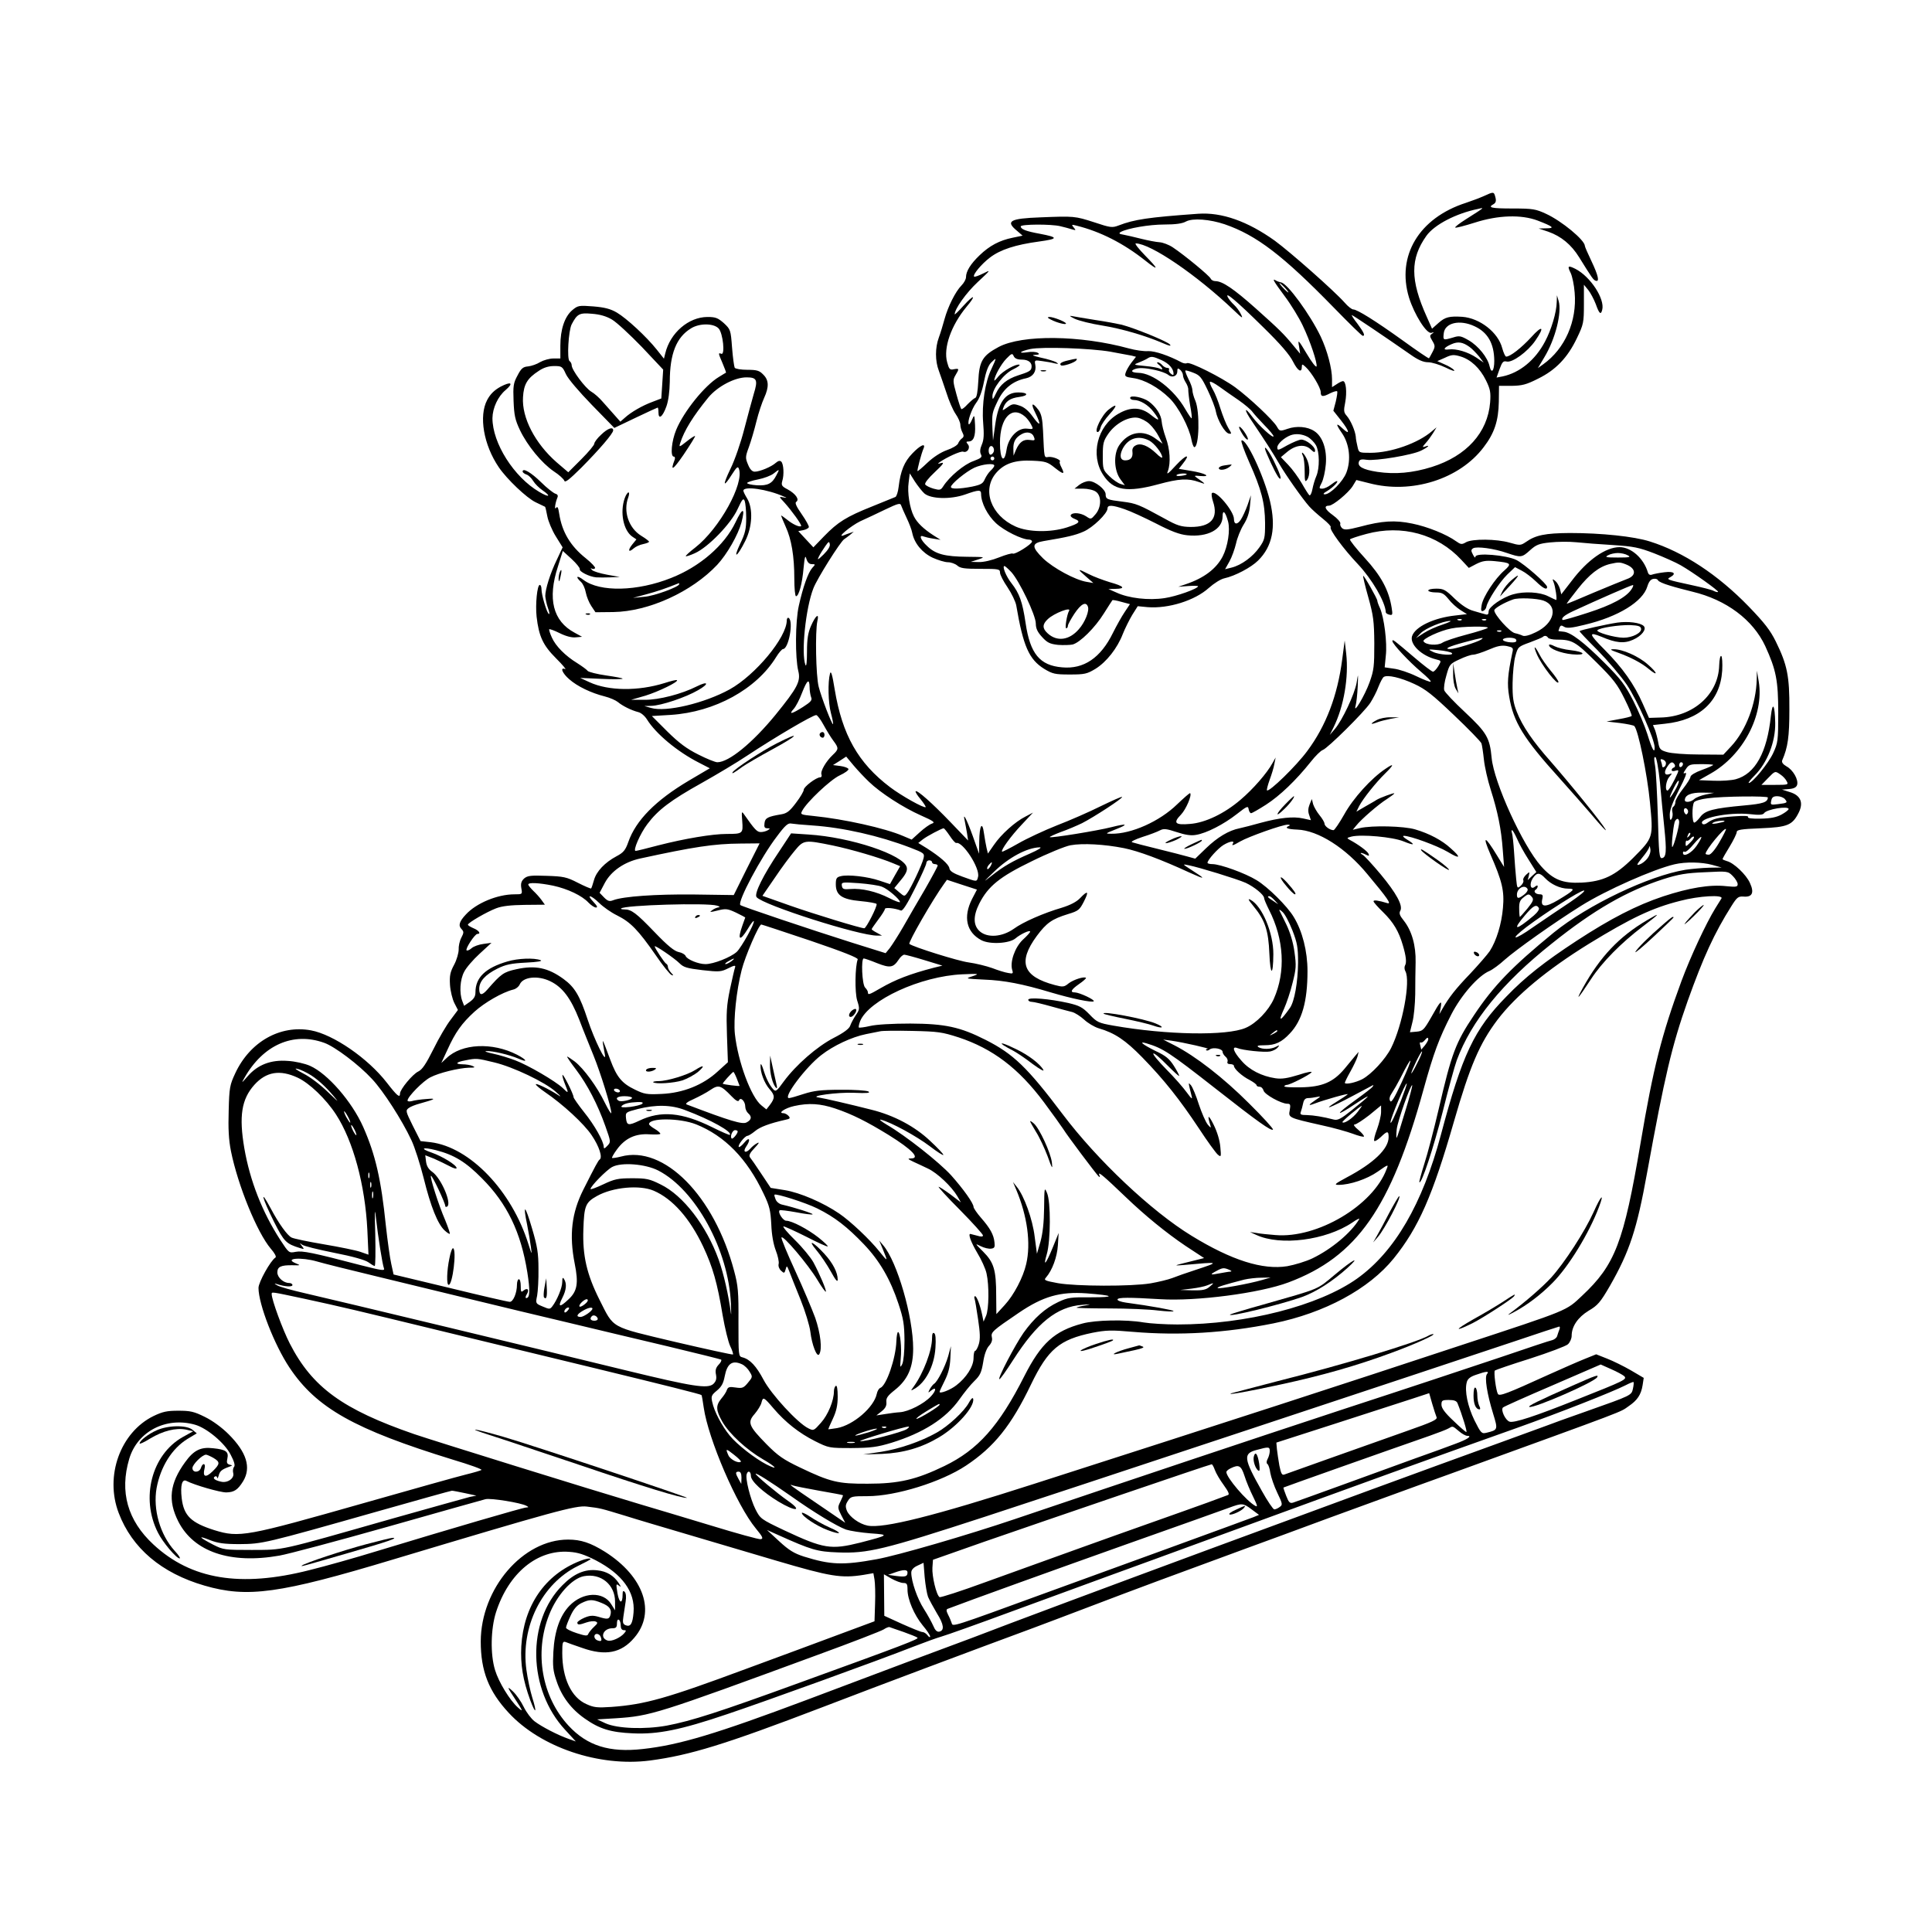 <?xml version="1.0" standalone="no"?>
<!DOCTYPE svg PUBLIC "-//W3C//DTD SVG 20010904//EN"
 "http://www.w3.org/TR/2001/REC-SVG-20010904/DTD/svg10.dtd">
<svg version="1.0" xmlns="http://www.w3.org/2000/svg"
 width="1024pt" height="1024pt" viewBox="0 0 1024 1024"
 preserveAspectRatio="xMidYMid meet">
<g transform="translate(0,1024) scale(0.1,-0.1)"
fill="#000000" stroke="none">
<path d="M7865 9201 c-22 -10 -65 -26 -95 -36 -249 -80 -369 -281 -302 -502
28 -90 94 -195 119 -187 15 5 15 4 3 -5 -13 -9 -13 -13 2 -38 15 -25 15 -31 1
-58 -9 -17 -17 -32 -19 -34 -2 -2 -64 40 -137 93 -149 107 -244 166 -265 166
-7 0 -28 16 -45 36 -57 64 -287 267 -370 328 -144 103 -281 152 -407 143 -265
-19 -338 -30 -421 -62 -34 -13 -43 -12 -130 17 -102 33 -107 33 -284 26 -163
-6 -187 -20 -125 -71 l30 -26 -53 -11 c-69 -14 -122 -42 -175 -93 -48 -46 -72
-85 -72 -116 0 -11 -11 -31 -24 -44 -32 -32 -72 -113 -90 -179 -8 -29 -21 -73
-30 -97 -20 -54 -20 -124 0 -176 8 -22 26 -74 40 -116 13 -42 35 -93 49 -113
14 -20 25 -46 25 -57 0 -11 5 -30 11 -41 9 -17 8 -24 -3 -32 -8 -6 -17 -18
-20 -27 -4 -9 -30 -25 -60 -35 -33 -12 -71 -37 -102 -66 -27 -26 -51 -46 -53
-45 -3 4 20 93 32 120 13 31 -17 18 -59 -26 -43 -44 -63 -93 -73 -177 -3 -27
-11 -51 -17 -54 -6 -2 -61 -25 -123 -50 -138 -55 -182 -83 -255 -158 l-57 -59
-40 43 -40 43 26 5 c15 3 28 10 30 16 2 5 -15 36 -38 69 -28 40 -37 60 -29 65
19 12 -3 43 -45 66 -31 16 -35 22 -29 44 11 34 7 91 -5 103 -7 7 -16 5 -29 -6
-23 -21 -85 -47 -112 -47 -13 0 -25 12 -35 37 -15 35 -15 42 4 93 11 30 29 91
40 136 11 45 30 101 41 125 27 59 25 95 -5 124 -20 21 -34 25 -84 25 -33 0
-63 5 -67 11 -3 6 -10 54 -14 107 -7 93 -8 96 -43 129 -32 28 -44 33 -87 33
-100 0 -198 -84 -224 -193 l-7 -28 -38 48 c-55 69 -159 165 -211 196 -34 20
-65 28 -125 33 -77 6 -82 5 -112 -20 -40 -34 -63 -102 -63 -188 l0 -68 -37 0
c-21 0 -52 -9 -70 -19 -17 -11 -46 -21 -64 -23 -27 -2 -37 -11 -56 -48 -22
-40 -24 -56 -21 -135 3 -76 8 -100 34 -155 40 -83 115 -174 179 -218 28 -18
53 -41 56 -50 4 -12 26 6 90 69 97 98 169 182 169 198 0 21 -29 11 -64 -23
-20 -18 -36 -40 -36 -47 0 -8 -31 -45 -69 -83 l-69 -69 -62 53 c-114 100 -185
236 -178 345 4 69 23 100 83 139 26 18 53 26 82 26 40 0 44 -2 62 -42 11 -25
70 -94 138 -164 l119 -122 113 54 c63 30 115 54 117 54 2 0 4 -12 4 -26 0 -40
22 -24 42 32 11 31 17 79 18 131 0 148 35 236 113 283 45 28 120 27 146 -1 23
-25 35 -143 14 -134 -17 6 -17 5 7 -51 11 -26 19 -48 18 -49 -2 -1 -19 -11
-38 -23 -75 -45 -186 -183 -226 -280 -25 -60 -32 -142 -13 -142 6 0 8 -7 5
-16 -25 -65 -10 -57 47 26 35 52 63 97 61 99 -2 2 -23 -11 -45 -29 -39 -31
-41 -31 -34 -9 21 67 69 144 149 242 49 59 140 107 203 107 55 0 61 -14 38
-88 -9 -32 -32 -115 -50 -185 -18 -71 -51 -167 -74 -213 -43 -90 -38 -102 10
-26 23 36 30 42 35 28 30 -78 -103 -318 -231 -418 -30 -23 -53 -44 -50 -46 2
-2 24 5 48 16 70 31 191 156 226 233 25 54 31 61 38 44 4 -11 8 -51 8 -90 0
-58 -5 -82 -33 -139 -39 -83 -15 -69 28 17 38 76 42 172 10 225 -11 18 -20 36
-20 41 0 27 129 8 215 -31 18 -7 17 -8 -4 -4 -23 5 -23 4 6 -27 38 -42 94
-119 89 -125 -8 -8 -46 10 -76 35 -17 13 -30 23 -30 20 0 -2 11 -29 24 -58 31
-67 46 -157 46 -276 0 -51 4 -93 9 -93 15 0 33 67 40 149 6 61 9 71 15 49 6
-19 15 -28 29 -28 19 0 20 -1 2 -20 -22 -25 -49 -101 -71 -200 -19 -83 -20
-276 -3 -346 14 -55 -4 -89 -121 -233 -122 -149 -247 -251 -308 -251 -11 0
-56 18 -101 41 -62 31 -102 61 -164 122 l-82 82 100 6 c233 15 454 136 559
307 14 23 31 42 36 42 30 0 57 148 30 165 -5 3 -10 -3 -10 -13 0 -90 -166
-290 -303 -366 -133 -73 -337 -122 -417 -98 l-35 10 37 1 c52 1 183 45 248 83
60 34 55 51 -7 20 -79 -40 -201 -72 -276 -71 l-72 0 76 22 c68 21 176 73 167
82 -2 3 -31 -4 -65 -15 -141 -44 -298 -42 -398 4 l-50 23 113 -5 c61 -3 112
-2 112 1 0 3 -39 10 -87 17 -49 7 -92 18 -98 24 -5 7 -30 25 -55 41 -64 39
-115 91 -135 136 -10 22 -16 41 -14 44 3 2 28 -7 56 -21 32 -16 63 -24 84 -22
l34 3 -40 22 c-114 61 -144 179 -88 350 l26 83 47 -43 c25 -23 44 -47 43 -53
-5 -13 51 -41 87 -44 14 -1 48 -1 75 0 l50 2 -67 12 c-38 7 -74 18 -80 25 -9
10 -9 12 -1 7 6 -3 14 -2 17 3 3 4 -19 28 -49 52 -82 65 -126 140 -141 235 -5
33 -9 42 -16 33 -11 -16 -6 23 6 53 5 11 2 18 -12 22 -10 4 -44 30 -74 60 -53
52 -98 78 -98 57 0 -5 9 -12 20 -16 11 -3 27 -19 36 -34 9 -15 31 -37 50 -50
48 -33 34 -39 -18 -8 -135 79 -248 259 -248 391 1 54 29 115 70 149 44 38 29
47 -28 17 -32 -18 -53 -38 -70 -70 -45 -85 -19 -238 62 -357 43 -63 147 -162
195 -185 25 -12 48 -23 50 -24 2 -2 7 -25 12 -51 5 -26 25 -74 45 -106 l36
-58 -30 -64 c-36 -74 -62 -158 -62 -194 1 -14 7 -43 14 -63 8 -21 10 -35 5
-32 -11 6 -39 101 -39 131 0 13 -4 23 -9 23 -14 0 -24 -104 -17 -168 12 -105
34 -152 103 -221 35 -35 57 -61 48 -57 -28 11 -15 -22 22 -54 43 -38 116 -73
188 -91 28 -7 59 -21 70 -30 25 -21 72 -44 107 -53 15 -3 35 -20 47 -39 47
-76 161 -171 275 -229 l58 -30 -112 -66 c-175 -104 -280 -210 -320 -325 -15
-43 -26 -56 -62 -75 -62 -33 -107 -80 -120 -127 -6 -22 -13 -42 -15 -44 -1 -2
-33 11 -70 30 -60 31 -77 34 -166 37 -84 3 -101 1 -119 -14 -15 -14 -19 -27
-15 -51 6 -33 6 -33 -36 -33 -91 0 -203 -47 -258 -107 -35 -37 -41 -59 -23
-77 13 -14 13 -19 -1 -46 -9 -17 -15 -45 -14 -63 0 -17 -10 -54 -24 -80 -21
-39 -25 -58 -22 -107 2 -32 13 -76 23 -96 l19 -37 -38 -51 c-22 -28 -63 -98
-92 -157 -39 -78 -59 -108 -80 -118 -30 -14 -97 -95 -97 -117 0 -25 -15 -13
-70 58 -100 129 -283 255 -402 277 -163 30 -323 -60 -401 -227 -29 -62 -32
-76 -35 -198 -3 -97 0 -154 12 -215 37 -183 139 -432 211 -517 21 -24 31 -43
25 -47 -26 -16 -90 -131 -90 -161 0 -86 84 -302 164 -422 143 -215 345 -328
868 -489 87 -26 154 -50 150 -54 -4 -3 -41 -14 -82 -24 -41 -10 -284 -78 -540
-151 -626 -178 -661 -185 -794 -144 -123 39 -162 76 -173 169 -8 68 2 104 25
92 42 -22 178 -61 211 -61 42 1 61 13 90 60 43 72 18 153 -77 248 -36 36 -85
72 -126 92 -58 29 -78 33 -141 33 -60 0 -83 -5 -131 -28 -176 -86 -260 -318
-185 -514 71 -187 227 -319 455 -385 227 -66 397 -43 1001 139 850 255 967
287 1025 280 75 -9 72 -9 201 -48 63 -20 209 -63 324 -97 116 -34 332 -98 480
-142 285 -84 343 -94 462 -75 l52 9 6 -34 c3 -18 5 -75 3 -127 l-3 -94 -175
-65 c-96 -36 -323 -120 -505 -187 -423 -157 -536 -189 -715 -202 -74 -5 -93
-3 -132 15 -80 35 -128 137 -128 271 0 56 2 63 18 58 9 -4 49 -18 87 -31 123
-44 208 -28 277 54 116 135 51 324 -155 455 -77 48 -128 65 -196 65 -240 0
-462 -259 -463 -540 0 -156 42 -264 148 -378 169 -183 479 -288 749 -253 211
28 395 84 915 283 323 124 790 299 1115 419 61 23 205 77 320 121 196 75 468
176 815 303 80 29 276 101 435 160 160 58 445 163 635 231 970 352 903 327
952 361 46 31 66 61 74 111 l6 39 -68 40 c-38 22 -95 50 -126 62 l-58 23 -62
-25 c-35 -14 -119 -51 -188 -82 -224 -102 -263 -117 -271 -103 -10 17 -23 117
-16 124 3 3 87 32 186 63 99 32 190 66 201 76 11 10 20 30 20 45 0 50 33 98
90 133 48 28 62 44 113 132 104 182 143 300 197 600 93 511 131 672 215 910
83 232 141 359 232 503 29 46 36 52 64 50 46 -4 58 20 34 72 -20 45 -86 107
-122 116 -13 4 -23 8 -23 11 0 3 17 33 38 67 20 33 37 68 37 76 0 12 23 16
127 20 143 6 168 16 202 84 26 53 9 91 -48 108 l-41 13 37 3 c26 2 39 9 43 22
8 27 -21 79 -56 98 -19 11 -27 22 -23 32 30 69 38 125 38 270 1 176 -11 236
-72 360 -29 59 -60 99 -144 186 -163 168 -345 288 -523 344 -85 27 -257 45
-425 45 -130 -1 -181 -11 -233 -48 -27 -18 -31 -19 -86 -3 -70 20 -197 21
-231 2 -22 -13 -28 -12 -52 5 -51 37 -153 78 -233 94 -92 19 -159 15 -278 -17
-63 -16 -80 -18 -93 -8 -8 7 -13 19 -10 25 2 7 -15 27 -40 45 -41 29 -50 50
-20 50 21 0 102 67 125 103 l20 33 68 -17 c224 -59 478 21 606 190 58 75 79
141 81 241 l1 85 66 0 c56 1 78 6 141 38 94 46 157 112 206 215 35 73 37 82
37 180 l0 103 23 -28 c12 -15 30 -49 40 -75 18 -51 27 -59 34 -30 15 57 -62
176 -142 217 -40 20 -44 16 -25 -22 8 -17 18 -63 21 -104 13 -151 -51 -297
-167 -380 l-28 -20 34 57 c59 97 94 238 76 299 l-9 30 -1 -35 c-1 -56 -29
-148 -62 -210 -52 -99 -135 -166 -225 -185 l-32 -6 16 45 c14 38 20 44 37 40
30 -8 112 52 152 110 52 75 39 86 -22 18 -52 -56 -110 -102 -132 -102 -5 0
-14 20 -21 45 -22 84 -119 159 -212 166 -68 4 -90 -1 -125 -32 l-35 -31 -28
63 c-88 195 -88 308 -2 429 42 59 157 119 275 143 34 8 37 10 -67 -56 -33 -21
-58 -40 -55 -43 3 -3 49 9 103 26 124 40 247 44 334 11 83 -32 93 -41 45 -41
l-40 -1 51 -17 c68 -24 122 -68 164 -136 69 -111 75 -120 88 -124 21 -7 13 28
-23 104 -19 40 -35 76 -35 81 -1 31 -123 132 -206 170 -54 25 -70 28 -176 28
-115 0 -135 5 -102 23 12 7 15 17 10 36 -8 31 -9 31 -61 7z m-1373 -150 c168
-58 308 -165 578 -442 80 -82 148 -149 153 -149 14 0 6 18 -28 64 -20 25 -33
46 -30 46 5 0 177 -116 309 -208 42 -30 70 -42 95 -42 20 0 62 -13 93 -28 32
-16 52 -22 45 -14 -6 8 -29 22 -51 31 l-38 17 41 18 c35 17 47 17 81 7 55 -16
104 -62 136 -127 23 -47 26 -64 22 -117 -13 -160 -125 -284 -309 -342 -102
-32 -195 -40 -289 -26 -78 12 -107 29 -97 55 4 11 15 13 41 9 47 -7 242 25
289 49 38 19 50 32 20 21 -15 -5 -15 -2 3 18 12 13 30 38 40 54 l18 30 -25
-21 c-73 -63 -217 -114 -325 -114 -61 0 -62 0 -69 33 -4 17 -9 41 -9 52 -3 31
-27 87 -48 111 -16 18 -17 27 -8 72 10 54 4 112 -12 112 -5 0 -20 -7 -33 -16
l-25 -16 0 42 c0 57 -25 152 -60 226 -56 117 -177 283 -210 287 -8 2 -21 6
-27 10 -23 14 -14 -2 47 -84 33 -44 75 -113 94 -153 41 -85 79 -201 74 -218
-3 -7 -26 23 -52 67 -45 75 -48 78 -41 40 l6 -40 -33 40 c-54 66 -78 89 -202
200 -118 105 -177 145 -215 145 -10 0 -21 6 -24 13 -6 15 -138 124 -201 166
-21 14 -53 26 -70 27 -17 1 -60 9 -96 18 -36 9 -78 19 -95 22 -24 4 -27 7 -14
15 36 19 149 39 230 39 59 0 96 5 115 16 36 19 126 12 206 -15z m-872 -10 c19
-4 46 -12 60 -16 23 -7 24 -6 11 9 -13 16 -12 17 15 10 125 -31 248 -93 364
-185 73 -58 73 -48 0 26 -35 36 -58 65 -50 65 80 -2 321 -166 519 -354 46 -44
51 -47 38 -21 -8 17 -25 39 -37 50 -12 11 -26 28 -32 39 -19 36 47 -20 187
-158 93 -91 141 -147 159 -184 25 -49 46 -61 46 -25 0 14 3 14 20 -2 31 -28
80 -110 80 -133 0 -26 11 -27 51 -6 17 8 33 13 36 10 3 -3 -1 -27 -7 -54 l-13
-49 42 -53 c43 -55 48 -79 8 -42 -37 35 -39 26 -5 -23 40 -57 50 -142 24 -210
-18 -47 -85 -115 -114 -115 -12 0 -8 6 13 18 31 19 63 52 50 52 -4 0 -18 -9
-32 -20 -14 -11 -34 -20 -45 -20 -17 0 -18 2 -3 31 9 17 19 61 22 98 7 78 -17
148 -61 176 -36 24 -94 29 -142 12 -41 -14 -42 -13 -57 13 -21 35 -143 150
-220 207 -71 52 -242 138 -256 128 -6 -3 -18 -1 -28 4 -67 36 -141 61 -177 60
-23 -2 -69 5 -102 14 -259 71 -566 74 -691 8 -86 -46 -103 -75 -108 -183 -3
-54 -8 -84 -16 -87 -7 -2 -25 -18 -41 -34 -15 -17 -30 -28 -33 -25 -3 3 -15
38 -26 79 -19 68 -19 76 -5 100 21 35 20 37 -8 32 -22 -5 -26 0 -36 37 -21 76
21 195 102 293 55 65 42 70 -16 6 -25 -28 -46 -48 -46 -45 0 29 61 114 122
171 70 65 71 67 30 46 -24 -12 -46 -20 -49 -17 -9 9 38 66 84 101 55 42 135
68 261 85 102 14 103 22 3 41 -72 13 -101 24 -101 39 0 12 161 13 210 1z
m1190 -326 c13 -14 21 -25 18 -25 -2 0 -15 11 -28 25 -13 14 -21 25 -18 25 2
0 15 -11 28 -25z m-3566 -169 c24 -14 95 -80 158 -145 l113 -120 -5 -77 -5
-76 -47 -18 c-54 -20 -113 -54 -146 -84 l-24 -21 -31 35 c-18 20 -46 52 -63
71 -17 20 -44 44 -60 53 -32 19 -104 115 -104 140 0 8 -5 18 -11 22 -15 9 -6
162 11 195 29 55 41 62 107 56 42 -3 77 -13 107 -31z m4571 -35 c70 -32 104
-91 105 -183 0 -54 -15 -72 -25 -29 -10 46 -59 107 -110 137 -42 24 -50 26
-84 15 -52 -15 -53 -15 -49 21 5 57 84 76 163 39z m-26 -110 c13 -9 35 -32 50
-50 l25 -33 -38 26 c-46 31 -108 49 -147 44 -35 -5 -27 10 15 28 34 15 59 11
95 -15z m-1904 -25 c50 -9 100 -19 113 -21 l23 -6 -25 -32 c-13 -17 -27 -42
-30 -53 -6 -19 -2 -22 41 -28 58 -8 133 -49 191 -106 47 -45 106 -157 117
-221 4 -21 11 -39 15 -39 26 0 30 186 6 245 -9 20 -16 46 -16 57 0 10 -9 37
-21 59 -11 23 -19 43 -16 45 2 2 21 -3 43 -12 34 -13 43 -25 75 -92 20 -42 40
-93 43 -112 9 -47 48 -114 69 -118 16 -3 16 -1 -3 30 -11 18 -29 64 -41 101
-11 37 -29 83 -41 103 -11 19 -18 37 -15 40 3 4 25 -8 49 -25 24 -17 70 -50
103 -72 33 -23 66 -51 74 -63 8 -11 37 -43 63 -70 26 -26 48 -53 48 -58 0 -15
-78 56 -112 102 -45 61 -46 40 -1 -25 65 -96 111 -168 140 -218 34 -60 127
-192 162 -231 14 -16 47 -45 73 -66 26 -21 44 -40 41 -44 -10 -10 68 -116 144
-196 75 -80 145 -199 148 -255 0 -5 9 -11 19 -13 17 -4 18 0 12 37 -15 93 -55
168 -142 263 -46 50 -81 95 -79 99 3 4 42 17 87 29 188 51 377 -1 503 -137
l40 -43 40 21 c32 16 51 19 96 15 89 -9 93 -13 53 -49 -50 -43 -114 -141 -121
-184 -5 -28 -3 -35 8 -31 8 3 16 13 17 22 7 34 70 131 111 171 l41 39 36 -19
c20 -10 53 -36 75 -57 38 -37 59 -47 59 -29 0 16 -120 121 -163 143 -53 26
-217 40 -217 17 0 -8 -6 -3 -13 11 -11 21 -11 26 1 34 19 11 111 -1 179 -25
74 -25 79 -25 123 15 32 29 48 35 106 41 37 4 99 5 138 1 39 -4 127 -11 196
-15 109 -7 137 -13 218 -44 51 -20 114 -48 140 -63 63 -36 203 -136 198 -141
-2 -3 -13 0 -23 5 -10 6 -63 19 -118 31 -130 28 -135 30 -112 42 34 19 19 32
-30 26 -27 -3 -56 -9 -65 -12 -12 -5 -20 -1 -24 11 -22 75 -89 134 -150 134
-73 0 -170 -67 -254 -179 l-55 -71 -7 29 c-5 16 -16 35 -25 42 -15 12 -16 12
-9 -6 10 -24 20 -95 14 -95 -2 0 -21 9 -43 20 -43 22 -126 27 -185 10 -57 -16
-130 -67 -130 -90 0 -16 -5 -20 -17 -16 -10 2 -38 11 -63 18 -30 8 -63 30
-100 65 -48 47 -59 53 -97 53 -24 0 -43 -4 -43 -10 0 -5 18 -10 40 -10 33 0
43 -6 67 -35 15 -20 44 -46 63 -58 l35 -22 -60 -7 c-115 -12 -215 -60 -231
-110 -13 -43 50 -104 128 -123 28 -7 28 -7 11 -36 -10 -16 -22 -29 -28 -29 -6
0 -49 33 -96 73 -114 97 -119 101 -119 89 0 -15 88 -109 152 -163 31 -26 54
-49 51 -52 -2 -3 -37 10 -76 29 -39 19 -93 37 -120 40 l-48 7 6 62 c8 68 -9
202 -31 252 -8 17 -14 34 -14 39 0 11 -71 136 -75 132 -2 -2 10 -53 27 -113
27 -97 31 -126 32 -245 0 -121 -2 -142 -25 -206 -25 -70 -89 -177 -74 -124 4
14 9 59 11 100 3 75 3 75 -6 20 -11 -60 -75 -197 -116 -245 l-26 -30 20 40
c55 111 81 266 67 391 l-8 69 -13 -99 c-25 -193 -86 -353 -185 -486 -58 -79
-203 -220 -214 -209 -2 3 4 27 14 55 10 27 22 65 25 84 l7 35 -17 -30 c-28
-52 -103 -138 -168 -193 -86 -74 -188 -123 -269 -129 -79 -7 -91 5 -48 49 27
28 59 103 49 114 -3 2 -33 -25 -69 -59 -92 -90 -243 -158 -349 -156 -34 0 -33
1 25 24 69 27 59 32 -24 11 -74 -19 -321 -59 -327 -53 -2 2 24 14 58 27 35 12
86 34 113 47 61 31 218 133 212 139 -2 3 -53 -20 -113 -49 -60 -30 -165 -76
-233 -102 -68 -27 -160 -70 -205 -96 -44 -25 -83 -45 -85 -43 -8 7 47 83 104
143 l60 64 -40 -21 c-54 -27 -129 -94 -167 -150 l-32 -46 -7 29 c-4 17 -10 52
-14 79 -9 67 -24 41 -25 -44 l-1 -65 -33 93 c-32 89 -55 133 -43 82 3 -14 8
-43 12 -65 l6 -40 -93 97 c-97 101 -177 172 -185 164 -3 -3 9 -22 26 -42 17
-21 29 -40 27 -42 -8 -7 -127 59 -189 106 -169 128 -253 277 -293 517 -13 81
-20 103 -25 85 -12 -44 -10 -154 5 -210 8 -30 13 -56 11 -58 -5 -6 -62 142
-76 198 -15 59 -19 292 -7 348 11 46 -9 31 -34 -26 -15 -34 -21 -68 -21 -136
0 -52 -3 -82 -8 -71 -24 62 1 303 42 407 20 52 143 247 163 260 6 4 20 14 31
23 l20 17 -20 -7 c-11 -4 -27 -9 -35 -13 -39 -14 40 51 89 75 31 14 91 42 134
63 67 32 79 35 83 21 3 -9 16 -38 29 -66 13 -27 27 -63 30 -80 11 -55 53 -105
108 -131 29 -13 65 -24 81 -24 16 0 38 -8 49 -17 16 -15 38 -18 123 -18 97 0
104 -1 104 -20 0 -11 18 -46 40 -78 22 -33 42 -75 46 -95 37 -218 68 -287 148
-337 45 -27 57 -30 136 -30 79 0 91 3 136 30 58 36 116 109 145 185 12 30 35
76 50 101 l29 46 52 -5 c110 -9 251 35 325 102 27 24 63 47 83 51 55 12 141
57 178 94 76 75 96 176 63 315 -32 134 -127 336 -151 321 -4 -3 14 -54 41
-115 65 -145 83 -216 84 -322 0 -80 -2 -89 -30 -129 -35 -50 -95 -94 -146
-107 l-36 -9 23 41 c13 23 28 66 35 95 6 29 24 74 40 100 20 31 31 65 34 101
l5 55 -18 -52 c-10 -28 -26 -63 -36 -78 -18 -27 -36 -26 -36 4 0 42 -97 157
-117 137 -3 -3 -1 -23 6 -44 30 -89 -11 -136 -120 -135 -49 1 -70 7 -136 44
-137 75 -151 81 -223 90 -82 10 -90 13 -90 39 0 26 -56 70 -88 70 -15 0 -38
-9 -52 -20 l-25 -20 45 0 c25 0 56 -7 68 -16 31 -21 30 -83 -2 -120 -23 -27
-24 -28 -49 -11 -29 19 -72 23 -82 7 -3 -6 6 -15 20 -20 36 -14 26 -24 -42
-46 -86 -27 -203 -25 -270 5 -132 59 -181 196 -102 286 43 49 101 68 193 63
67 -3 79 -7 116 -37 47 -37 55 -37 36 1 -8 15 -12 29 -9 31 9 9 -37 28 -60 25
-24 -3 -22 -12 -29 140 -3 62 -9 89 -24 109 -34 45 -43 36 -16 -17 14 -28 23
-53 20 -55 -3 -3 -19 15 -36 39 -21 29 -45 49 -68 56 -32 11 -39 10 -65 -9
-25 -18 -28 -19 -22 -4 12 36 37 53 85 59 52 7 48 24 -5 24 -68 0 -105 -50
-122 -168 l-12 -87 -3 60 c-3 83 -3 86 30 154 31 63 79 102 148 116 37 8 56
36 49 72 -5 25 -3 25 37 19 22 -3 52 -8 66 -12 21 -4 22 -4 8 6 -9 5 -45 17
-80 24 -43 10 -53 14 -33 15 23 1 27 4 15 11 -8 5 -33 7 -55 3 -53 -8 -40 5
16 17 63 13 318 4 424 -14z m-469 -42 c36 0 56 -17 51 -43 -2 -16 -15 -23 -72
-41 -58 -19 -95 -49 -116 -95 -16 -34 -19 -36 -19 -15 0 40 59 118 109 142 25
12 40 23 34 25 -18 6 -89 -34 -112 -63 -12 -15 -21 -24 -21 -20 0 21 36 86 63
114 29 30 33 31 40 14 6 -12 19 -18 43 -18z m741 -3 c39 -18 63 -45 63 -72 0
-9 -4 -8 -15 1 -8 7 -12 16 -9 21 3 5 -1 9 -9 9 -8 0 -20 7 -27 15 -7 8 -18
15 -24 15 -6 0 -3 -7 7 -14 19 -15 24 -31 5 -20 -7 4 -42 11 -78 14 -63 6 -64
7 -35 18 17 7 37 16 45 21 21 14 30 13 77 -8z m-902 -46 c-34 -70 -52 -188
-44 -286 5 -61 4 -90 -7 -115 -10 -23 -11 -40 -5 -52 8 -15 2 -20 -40 -36 -49
-17 -127 -82 -160 -134 -13 -20 -18 -21 -51 -12 -21 6 -40 16 -44 22 -5 7 17
34 51 66 43 40 52 53 34 48 -19 -6 -21 -5 -9 4 36 26 113 61 125 56 22 -8 40
21 25 39 -10 12 -10 15 3 15 27 0 38 27 35 87 -3 56 -4 57 -16 29 -7 -16 -14
-27 -17 -25 -10 10 15 82 39 114 17 22 31 60 41 111 10 51 22 85 37 101 12 12
23 22 24 20 2 -1 -8 -25 -21 -52z m867 -6 c29 -6 60 -18 69 -25 21 -19 49 -8
49 18 0 17 3 18 15 8 8 -7 15 -20 15 -29 0 -9 7 -26 14 -37 8 -12 15 -30 14
-40 0 -10 4 -48 10 -83 7 -36 10 -66 8 -68 -2 -2 -17 20 -34 49 -59 103 -172
191 -249 192 -33 1 -43 10 -20 19 21 9 54 8 109 -4z m-688 -248 c10 -9 24 -27
31 -41 13 -25 13 -26 -21 -22 -49 6 -99 -46 -109 -111 -12 -79 -35 -54 -35 36
0 134 64 200 134 138z m46 -107 c7 -18 5 -20 -21 -16 -34 5 -55 -10 -74 -52
l-13 -31 -1 36 c-1 37 11 60 44 78 28 16 57 9 65 -15z m1450 1 c16 -9 36 -29
45 -45 19 -36 20 -120 2 -163 -8 -18 -17 -49 -21 -70 -4 -21 -11 -35 -16 -32
-4 3 -22 31 -40 63 -18 31 -50 75 -72 98 l-39 41 31 26 c46 39 95 45 126 16
19 -18 24 -19 24 -6 0 20 -47 57 -73 57 -11 0 -44 -14 -74 -30 -49 -28 -53
-29 -53 -11 0 18 36 51 70 64 27 10 61 7 90 -8z m-1663 -79 c-4 -9 -11 -16
-17 -16 -11 0 -14 33 -3 43 11 11 26 -10 20 -27z m3 -36 c0 -5 -4 -10 -10 -10
-5 0 -10 5 -10 10 0 6 5 10 10 10 6 0 10 -4 10 -10z m0 -38 c0 -5 -9 -17 -19
-26 -11 -10 -24 -30 -31 -45 -10 -24 -20 -30 -67 -40 -68 -13 -113 -14 -113
-2 0 16 81 82 124 102 42 19 106 26 106 11z m-1155 -51 c-23 -45 -46 -56 -104
-53 -28 2 -51 7 -51 12 0 4 26 13 58 19 31 6 68 20 82 31 33 26 33 25 15 -9z
m784 -96 c34 -30 139 -33 216 -6 73 26 85 26 85 3 0 -47 34 -113 79 -155 43
-40 138 -87 176 -87 8 0 15 -5 15 -10 0 -14 -91 -71 -102 -64 -4 3 -37 -6 -72
-20 -37 -15 -83 -26 -108 -25 l-43 1 40 13 c39 13 37 13 -59 14 -118 1 -168
14 -212 57 -35 32 -45 61 -20 51 8 -3 32 -9 53 -12 l38 -6 -38 24 c-51 33 -86
66 -103 100 -22 42 -36 127 -28 180 l6 48 27 -43 c16 -24 38 -52 50 -63z
m1062 -84 c30 -10 104 -44 165 -75 81 -42 126 -59 167 -63 108 -11 187 31 187
100 0 39 15 25 29 -27 12 -45 -1 -132 -29 -186 -34 -65 -99 -114 -194 -146
l-41 -14 53 4 c28 2 52 1 52 -1 0 -13 -115 -54 -177 -63 -85 -13 -191 -1 -257
30 l-41 18 38 1 c55 1 45 14 -30 35 -36 11 -87 30 -112 43 -61 31 -63 29 -16
-12 l40 -35 -35 6 c-62 10 -177 73 -231 124 -62 61 -62 81 1 92 126 21 169 31
212 50 50 21 128 97 128 123 0 20 25 19 91 -4z m-1596 -240 c-31 -30 -35 -32
-25 -11 7 14 22 38 34 55 18 26 21 27 24 11 3 -12 -10 -32 -33 -55z m4262 -4
c19 -10 11 -12 -52 -12 -63 0 -71 2 -52 12 12 7 36 12 52 12 17 0 40 -5 52
-12z m-10 -48 c55 -21 58 -60 6 -78 -21 -8 -100 -40 -176 -72 -76 -33 -140
-59 -143 -59 -2 0 24 35 59 79 62 78 113 118 171 132 45 10 52 10 83 -2z
m-3257 -41 c43 -47 130 -229 130 -273 0 -26 9 -45 33 -71 28 -31 42 -37 85
-42 28 -2 63 -1 77 2 39 10 119 89 166 165 23 36 43 68 45 70 2 2 24 -2 48 -9
l45 -12 -28 -42 c-15 -22 -43 -72 -62 -110 -65 -133 -155 -194 -270 -183 -118
10 -169 72 -193 234 -17 115 -33 158 -75 212 -28 35 -51 91 -37 91 3 0 20 -15
36 -32z m3488 -71 c31 -10 86 -24 122 -33 180 -43 321 -149 386 -288 58 -127
69 -182 69 -356 0 -147 -2 -158 -27 -212 -25 -54 -110 -158 -129 -158 -5 0 9
18 31 40 67 67 111 179 109 279 -2 96 -14 116 -23 36 -20 -193 -83 -307 -186
-335 -22 -6 -75 -10 -118 -8 l-77 3 60 34 c174 98 285 310 257 487 l-10 59 -1
-46 c-3 -129 -57 -270 -135 -354 l-42 -45 -130 1 c-71 0 -147 6 -169 13 -35
10 -40 16 -46 51 -4 22 -12 52 -17 66 l-11 26 63 7 c185 19 293 119 304 281 2
40 0 75 -5 78 -5 4 -10 -18 -11 -50 -4 -153 -137 -272 -310 -276 l-62 -2 -33
75 c-46 104 -106 189 -203 287 -83 83 -87 97 -16 68 77 -33 120 -37 167 -16
46 20 74 56 57 73 -18 18 -83 26 -140 18 -59 -9 -194 -39 -200 -45 -2 -2 41
-47 95 -101 54 -55 124 -137 156 -184 56 -84 147 -289 147 -332 0 -35 -14 -9
-39 72 -13 41 -46 120 -74 175 -44 86 -66 115 -152 201 -109 109 -179 163
-219 166 -14 1 -26 3 -26 4 0 1 3 9 6 18 5 12 10 13 24 4 14 -9 39 -7 111 11
176 42 306 122 330 202 8 26 18 39 33 41 12 2 22 -2 24 -8 2 -6 29 -18 60 -27z
m-200 -19 c-27 -43 -105 -85 -233 -126 -71 -23 -130 -40 -133 -38 -9 10 11 26
56 47 132 61 308 138 316 138 5 1 2 -9 -6 -21z m-468 -61 c81 -28 59 -121 -40
-168 -34 -17 -60 -23 -70 -18 -8 4 -26 10 -40 13 -27 5 -110 98 -110 121 0 11
52 41 100 58 28 10 125 6 160 -6z m-2414 -32 c9 -22 -15 -83 -48 -120 -51 -59
-116 -67 -165 -22 -29 26 -29 48 0 75 33 32 128 68 113 44 -11 -19 -23 -92
-15 -92 5 0 9 6 9 13 0 7 16 36 35 65 35 52 61 65 71 37z m1981 -71 c-3 -3
-12 -4 -19 -1 -8 3 -5 6 6 6 11 1 17 -2 13 -5z m130 0 c-3 -3 -12 -4 -19 -1
-8 3 -5 6 6 6 11 1 17 -2 13 -5z m-230 -24 c-32 -10 -77 -30 -100 -45 l-42
-27 25 26 c25 26 117 64 155 65 11 0 -6 -8 -38 -19z m1051 -22 c4 -22 -46 -48
-93 -48 -48 0 -150 30 -138 40 13 13 113 28 173 27 43 -2 56 -6 58 -19z m-813
4 c-6 -5 -57 -21 -114 -36 -57 -15 -114 -34 -127 -43 -25 -16 -88 -12 -99 8
-8 12 88 57 147 68 57 12 205 13 193 3z m72 -18 c-3 -3 -12 -4 -19 -1 -8 3 -5
6 6 6 11 1 17 -2 13 -5z m248 -34 c3 -5 23 -10 44 -10 84 0 100 -9 211 -119
92 -91 113 -119 150 -194 24 -48 41 -89 38 -92 -3 -3 -34 -11 -69 -17 l-64
-12 70 -8 c38 -5 73 -12 77 -16 21 -21 69 -257 83 -404 18 -189 19 -186 -90
-296 -94 -93 -158 -124 -272 -130 -100 -5 -151 15 -215 87 -97 109 -250 444
-262 574 -10 107 -26 134 -141 242 -58 54 -107 106 -110 116 -4 10 1 46 11 79
16 58 19 62 69 85 29 14 61 25 73 25 11 0 48 12 81 26 46 20 69 25 97 20 33
-7 36 -10 30 -34 -25 -119 -29 -165 -17 -234 22 -134 75 -221 267 -433 60 -67
133 -150 163 -185 127 -151 100 -101 -36 66 -54 67 -133 161 -175 209 -94 106
-149 186 -179 263 -18 46 -23 75 -22 152 1 52 7 117 15 144 13 47 15 49 76 71
35 13 66 26 69 29 9 9 21 7 28 -4z m-355 -10 c-21 -14 -138 -50 -163 -50 -36
0 -10 13 75 36 94 25 109 28 88 14z m185 1 c8 -14 -6 -19 -42 -14 -18 3 -30 9
-27 14 7 12 61 12 69 0z m-340 -72 c15 -15 -67 -10 -100 6 -29 14 -28 15 30 9
33 -3 64 -10 70 -15z m-199 -164 c59 -27 97 -57 210 -165 77 -73 142 -140 146
-150 3 -9 9 -48 13 -86 4 -38 20 -109 36 -159 37 -116 56 -208 64 -320 l7 -90
-37 60 c-65 107 -80 110 -36 8 63 -144 75 -195 67 -284 -7 -86 -35 -176 -70
-230 -13 -19 -60 -73 -104 -120 -77 -80 -112 -125 -147 -186 l-16 -28 7 35 c8
45 -2 35 -51 -53 -38 -66 -44 -72 -77 -75 l-35 -3 13 53 c8 29 14 95 15 148 0
52 1 129 2 170 2 88 -20 167 -63 221 -21 26 -26 39 -18 52 15 27 -21 93 -105
194 -42 50 -84 96 -94 102 -23 13 -8 14 17 1 16 -8 18 -7 14 4 -5 14 -56 51
-99 74 -18 10 -18 11 8 18 53 13 218 -2 275 -25 59 -24 67 -20 20 9 -20 12
-26 20 -17 20 34 0 176 -52 232 -85 66 -40 74 -32 17 18 -46 43 -114 79 -189
101 -60 18 -230 22 -293 7 l-38 -9 18 22 c26 33 118 113 163 141 21 14 39 27
39 30 0 5 -78 -24 -95 -35 -5 -4 -32 -19 -58 -34 l-48 -28 15 30 c20 39 89
125 137 172 49 48 50 58 2 25 -75 -50 -171 -156 -218 -241 -26 -46 -52 -84
-57 -84 -19 0 -48 21 -48 35 0 7 -12 27 -26 44 -14 17 -29 43 -34 58 l-7 28
-12 -29 c-8 -20 -9 -38 -2 -56 l9 -27 -41 9 c-52 12 -125 4 -225 -23 -43 -12
-93 -25 -112 -29 -57 -11 -118 -48 -178 -106 l-57 -55 -40 11 c-22 6 -94 25
-160 41 -66 16 -127 32 -135 35 -8 3 16 15 55 28 39 12 80 28 93 35 19 10 34
9 88 -9 45 -15 76 -20 103 -15 56 9 147 56 216 110 55 43 60 45 63 26 2 -12 8
-21 13 -21 5 0 40 20 79 45 73 47 158 128 237 227 25 32 54 60 64 63 26 9 220
201 252 250 14 22 34 60 43 85 10 25 22 48 28 52 19 13 89 -3 162 -37z m-3205
-17 c0 -18 4 -42 8 -53 7 -16 -1 -25 -43 -52 -60 -38 -78 -42 -49 -10 11 12
31 50 44 85 27 69 39 78 40 30z m74 -200 c16 -29 39 -67 52 -84 29 -39 29 -45
-3 -75 -36 -34 -67 -87 -60 -104 3 -8 0 -15 -7 -15 -21 0 -87 -50 -87 -66 0
-8 -18 -39 -41 -69 -33 -44 -48 -56 -78 -61 -71 -12 -86 -19 -89 -47 -3 -21 1
-27 15 -27 15 0 16 -2 3 -10 -8 -5 -25 -10 -37 -10 -21 0 -32 12 -91 96 -11
16 -12 11 -8 -38 5 -66 3 -68 -82 -68 -77 0 -224 -25 -361 -60 -63 -17 -118
-30 -122 -30 -16 0 24 92 62 142 56 75 123 126 288 218 80 45 189 110 241 145
150 99 347 215 366 215 6 0 24 -24 39 -52z m240 -301 c62 -60 182 -137 274
-178 70 -31 79 -38 61 -44 -13 -4 -42 -25 -65 -46 l-43 -39 -45 19 c-97 42
-315 90 -474 106 -70 7 -72 8 -61 28 24 46 149 164 198 187 28 13 49 28 47 34
-2 6 -21 13 -43 16 l-39 5 35 22 35 23 40 -48 c22 -26 58 -64 80 -85z m4193
-3 c6 -71 17 -178 23 -239 13 -126 11 -159 -12 -163 -14 -3 -17 22 -22 220 -4
123 -10 245 -15 271 -6 34 -6 47 2 44 6 -2 16 -59 24 -133z m32 101 c0 -8 -4
-17 -10 -20 -5 -3 -10 -2 -10 4 0 5 -3 17 -6 25 -5 12 -2 15 10 10 9 -3 16
-12 16 -19z m46 -7 c4 -6 2 -14 -4 -16 -7 -2 -12 -8 -12 -14 0 -5 9 -7 20 -3
16 5 18 3 12 -12 -21 -48 -47 -93 -54 -93 -15 0 -8 53 10 73 16 19 16 20 0 14
-25 -9 -31 9 -12 38 18 28 29 31 40 13z m44 3 c0 -6 -4 -13 -10 -16 -5 -3 -10
1 -10 9 0 9 5 16 10 16 6 0 10 -4 10 -9z m160 -5 c0 -3 -27 -15 -60 -27 -34
-12 -60 -28 -60 -36 0 -7 -18 -36 -40 -64 -22 -28 -40 -59 -40 -69 0 -10 -5
-22 -11 -26 -6 -3 -8 -16 -5 -28 3 -11 1 -28 -4 -36 -7 -11 -10 -5 -10 22 0
25 16 68 49 132 32 61 44 93 34 89 -13 -5 -13 -2 2 20 16 25 23 27 81 27 35 0
64 -2 64 -4z m358 -52 c12 -8 27 -24 32 -35 10 -18 7 -19 -62 -19 l-72 0 34
35 c39 40 38 40 68 19z m-562 -86 c-32 -53 -34 -44 -4 17 13 26 24 42 26 36 2
-6 -8 -30 -22 -53z m165 -19 c-24 -5 -51 -15 -61 -24 -18 -17 -50 -20 -50 -6
0 27 33 41 93 40 l62 -1 -44 -9z m329 -16 c-1 -25 -25 -33 -125 -42 -163 -15
-208 -26 -234 -62 -12 -16 -26 -29 -31 -29 -12 0 -13 90 -1 108 4 7 37 17 72
21 82 11 319 13 319 4z m90 -8 c16 -19 14 -21 -36 -27 -39 -5 -41 -4 -36 18 3
18 11 24 32 24 15 0 33 -7 40 -15z m-515 -75 c-6 -9 -9 -9 -16 1 -10 17 0 34
13 21 6 -6 7 -16 3 -22z m535 22 c0 -5 -17 -18 -37 -29 -28 -15 -58 -21 -111
-22 -46 -1 -71 2 -67 9 4 6 -23 7 -77 3 -83 -6 -108 -12 -140 -35 -9 -7 -20
-9 -24 -5 -30 29 137 64 251 52 49 -6 69 -4 75 5 13 21 130 40 130 22z m-580
-69 c0 -24 -27 -124 -36 -132 -7 -6 3 99 12 132 3 9 10 17 15 17 5 0 9 -8 9
-17z m239 3 c-2 -2 -20 -6 -39 -10 -25 -4 -31 -3 -20 4 14 9 69 15 59 6z
m-4834 -21 c164 -11 356 -55 518 -117 75 -29 78 -31 72 -57 -7 -32 -67 -159
-87 -185 -14 -18 -15 -18 -41 4 l-27 23 36 44 c26 31 34 50 30 66 -16 66 -297
160 -522 174 l-91 6 -62 -94 c-87 -129 -135 -227 -121 -244 35 -42 545 -205
640 -204 l25 0 -27 15 c-16 8 -28 17 -28 19 0 3 16 25 35 51 19 25 35 50 35
56 0 10 51 5 85 -8 9 -4 33 33 74 116 34 67 61 128 61 136 0 8 7 14 15 14 8 0
15 -4 15 -10 0 -5 7 -10 15 -10 8 0 15 -4 15 -8 0 -4 -30 -60 -66 -123 -37
-62 -89 -153 -116 -200 -27 -47 -60 -98 -72 -114 l-22 -27 -179 56 c-212 67
-585 192 -591 199 -17 16 110 255 194 364 43 58 59 72 76 68 11 -2 62 -7 111
-10z m2528 -2 c-27 -10 -11 -18 43 -20 110 -4 257 -97 372 -237 107 -128 128
-159 106 -153 -49 15 -74 18 -74 10 0 -5 23 -31 51 -58 55 -54 83 -102 104
-174 18 -60 21 -93 12 -108 -4 -7 -4 -21 2 -31 28 -52 -15 -285 -76 -407 -30
-59 -104 -139 -153 -165 -35 -18 -87 -29 -92 -20 -1 3 12 30 29 60 17 30 34
66 38 80 l6 25 -18 -21 c-10 -12 -36 -43 -57 -69 -60 -71 -118 -96 -231 -98
-51 -1 -91 1 -88 6 2 4 9 7 14 7 16 0 118 52 130 66 6 7 -23 2 -68 -13 -59
-18 -89 -23 -123 -18 -73 11 -138 44 -180 93 -43 48 -53 79 -22 67 29 -12 145
-24 174 -18 15 3 33 12 40 21 11 13 10 14 -9 4 -26 -14 -72 -15 -93 -2 -11 7
-2 10 33 10 56 0 90 16 133 62 65 68 94 170 94 331 0 105 -27 212 -73 287 -34
57 -137 159 -197 195 -60 37 -193 85 -234 85 -14 0 -26 3 -26 7 0 15 55 76 84
94 33 20 61 25 51 9 -9 -15 0 -12 38 10 43 25 225 90 252 89 11 0 14 -3 8 -6z
m-1799 -53 c14 -22 30 -39 34 -38 34 10 127 -133 116 -179 -7 -28 -4 -28 -84
1 -47 17 -66 29 -68 44 -3 21 -49 61 -121 107 l-44 27 24 19 c23 18 98 57 110
59 4 0 18 -18 33 -40z m4079 -34 c-23 -40 -45 -65 -55 -66 -10 0 -18 2 -18 5
0 20 99 140 108 131 2 -2 -14 -34 -35 -70z m-1073 20 c10 -24 37 -74 61 -111
l42 -67 -23 -21 -23 -22 6 23 c5 23 5 23 -14 6 -11 -10 -18 -23 -15 -30 3 -7
-4 -20 -14 -29 -18 -16 -19 -14 -24 37 -3 29 -8 92 -11 140 -3 47 -8 93 -11
102 -3 9 -3 16 0 16 4 0 15 -20 26 -44z m911 11 c-10 -9 -11 -8 -5 6 3 10 9
15 12 12 3 -3 0 -11 -7 -18z m8 -32 c-23 -23 -25 -24 -25 -6 0 11 3 18 7 15 4
-2 12 3 19 11 7 9 15 13 18 10 3 -3 -5 -17 -19 -30z m34 -17 c-27 -40 -73 -64
-73 -38 0 6 4 9 9 5 5 -3 27 15 47 40 47 55 56 51 17 -7z m-4580 1 c100 -21
251 -65 322 -95 l36 -15 -27 -47 -27 -48 -54 18 c-63 22 -169 34 -207 24 -22
-5 -26 -12 -26 -43 0 -58 33 -80 131 -89 44 -4 82 -11 85 -15 6 -10 -55 -129
-65 -129 -19 0 -265 75 -393 120 l-147 52 66 96 c36 54 84 118 106 144 47 57
53 57 200 27z m-456 -126 l-68 -137 -212 3 c-202 2 -372 -10 -426 -30 -20 -8
-29 -6 -49 14 l-24 25 28 53 c34 63 104 111 188 129 281 61 389 78 531 79
l101 1 -69 -137z m1999 112 c79 -16 197 -60 349 -130 86 -39 89 -36 10 14 -49
32 -50 32 -15 25 56 -11 254 -72 302 -93 47 -22 98 -64 98 -81 0 -6 12 -34 26
-62 80 -157 89 -328 26 -471 -28 -63 -93 -131 -150 -155 -100 -43 -416 -38
-701 12 -79 14 -87 18 -127 60 -37 38 -53 46 -112 60 -99 22 -212 32 -212 17
0 -6 8 -11 19 -11 10 0 56 -11 102 -24 46 -13 96 -26 112 -30 15 -4 43 -22 63
-40 19 -18 54 -39 77 -46 86 -25 142 -63 231 -154 117 -120 199 -224 300 -376
45 -69 91 -132 101 -140 17 -14 18 -12 13 41 -3 34 -16 79 -36 119 -28 56 -35
53 -16 -7 4 -13 0 -11 -15 7 -11 14 -32 62 -47 107 -14 45 -33 90 -41 100 -16
19 -16 20 3 -57 5 -19 -1 -14 -26 20 -18 25 -66 80 -108 122 -42 43 -73 80
-69 84 4 4 36 -23 72 -60 36 -36 65 -63 65 -58 0 4 -13 29 -29 54 -23 36 -43
53 -95 77 -69 34 -95 55 -49 41 87 -26 121 -48 366 -240 224 -176 295 -226
304 -217 3 4 -54 67 -128 140 -135 135 -282 249 -395 307 l-59 30 45 -6 c62
-9 208 -42 191 -43 -8 -1 -11 -4 -8 -7 4 -4 12 -2 19 4 17 13 68 4 68 -13 0
-7 7 -18 15 -25 9 -7 14 -19 11 -27 -3 -8 2 -13 14 -13 11 0 20 -4 20 -9 0
-16 43 -55 83 -75 20 -11 37 -23 37 -28 0 -4 7 -8 16 -8 9 0 18 -9 21 -20 5
-21 94 -70 126 -70 16 0 18 -5 13 -34 -8 -40 -8 -40 169 -80 61 -13 135 -34
165 -45 29 -11 56 -18 59 -15 3 3 -10 19 -29 35 -21 17 -29 29 -20 29 8 0 43
23 78 50 l62 51 0 -35 c0 -19 -10 -59 -21 -90 -12 -31 -19 -59 -15 -63 3 -4
19 6 34 20 35 34 42 34 42 0 0 -62 -79 -138 -223 -214 -63 -34 -68 -39 -42
-39 59 0 150 30 207 70 57 40 58 40 47 13 -72 -193 -368 -368 -589 -349 -36 3
-81 7 -100 11 l-35 5 33 -15 c128 -60 369 -29 509 65 24 17 41 25 37 18 -43
-72 -147 -159 -249 -208 -34 -16 -93 -34 -132 -41 -130 -21 -295 31 -507 161
-213 130 -500 401 -684 645 -187 248 -261 319 -407 393 -136 69 -215 86 -400
87 -95 0 -182 -5 -214 -13 -30 -7 -56 -10 -59 -8 -2 3 1 18 7 34 47 112 320
238 541 248 90 4 93 3 55 -10 -40 -13 -40 -13 60 -18 108 -4 205 -23 355 -68
111 -33 218 -55 227 -47 7 8 -75 46 -99 47 -29 0 -21 15 22 45 22 15 38 30 36
32 -9 9 -66 -9 -92 -29 -24 -20 -31 -20 -73 -9 -170 45 -198 121 -96 260 52
70 81 90 165 116 56 17 62 22 85 67 28 55 21 61 -20 18 -19 -20 -52 -37 -97
-51 -96 -28 -206 -76 -255 -112 -61 -43 -138 -49 -179 -14 -36 31 -37 81 -4
147 47 93 109 143 278 225 85 42 178 80 206 85 65 12 181 5 282 -15z m2777
-53 c-10 -14 -29 -29 -41 -33 -20 -8 -19 -3 12 35 20 24 37 49 37 57 1 8 4 3
6 -10 3 -14 -3 -34 -14 -49z m-3274 24 c-92 -40 -138 -66 -204 -118 -47 -37
-46 -36 13 21 78 76 175 128 242 130 15 0 -4 -12 -51 -33z m-209 -67 c-7 -11
-14 -18 -17 -15 -3 3 0 12 7 21 18 21 23 19 10 -6z m3825 7 l50 -14 -65 -1
c-36 -1 -93 -6 -127 -11 -194 -32 -517 -186 -698 -333 -221 -181 -318 -281
-422 -437 -98 -146 -119 -202 -188 -500 -25 -107 -59 -237 -76 -289 -16 -51
-28 -95 -26 -97 11 -12 75 182 123 371 30 121 64 245 75 275 77 208 241 410
504 619 222 178 398 279 590 341 82 26 122 33 222 37 120 6 121 6 147 -20 14
-14 26 -34 26 -43 0 -15 -8 -16 -60 -11 -87 10 -198 -9 -335 -54 -141 -47
-277 -117 -458 -235 -171 -112 -273 -192 -373 -296 -171 -174 -234 -308 -347
-733 -98 -367 -245 -619 -443 -761 -203 -145 -590 -244 -953 -244 -64 0 -145
5 -181 11 -91 16 -254 13 -323 -6 -148 -39 -219 -104 -308 -279 -134 -265
-246 -390 -423 -476 -149 -72 -241 -94 -406 -94 -158 -1 -199 9 -360 86 -88
42 -117 62 -178 124 -94 96 -102 115 -62 160 16 19 33 46 36 60 8 32 12 30 64
-31 63 -74 136 -131 219 -173 74 -37 76 -37 195 -37 103 1 135 5 211 28 168
52 288 128 360 230 24 34 59 78 79 97 31 30 38 46 47 100 6 41 18 73 31 87 13
14 19 30 15 45 -6 27 3 35 143 130 128 87 219 113 358 103 146 -11 159 -21 26
-21 -108 1 -124 -1 -175 -25 -70 -33 -128 -85 -184 -163 -46 -66 -140 -246
-128 -246 5 0 37 46 73 102 126 197 232 282 365 292 49 4 52 4 18 -3 -24 -4
-45 -9 -47 -12 -2 -2 75 -4 172 -4 97 0 214 -5 260 -11 45 -5 82 -7 82 -3 0 5
-119 27 -253 45 -27 4 -46 11 -44 17 3 11 60 11 227 1 189 -12 528 32 679 89
363 136 543 394 716 1023 54 195 82 270 147 397 53 103 143 206 203 231 16 7
53 34 80 59 61 54 261 196 405 286 132 83 384 194 495 220 60 14 144 12 200
-3z m-886 -70 c31 -33 81 -56 122 -56 41 0 34 -8 -52 -60 -69 -41 -96 -39 -84
7 4 18 1 23 -14 23 -23 0 -36 16 -21 25 5 3 10 11 10 17 0 7 -5 6 -15 -2 -23
-19 -31 14 -11 45 21 31 36 32 65 1z m-3037 -111 c-48 -95 -30 -176 49 -218
45 -24 150 -18 182 10 26 22 77 46 77 35 0 -4 -17 -23 -39 -43 -42 -40 -69
-118 -56 -160 6 -19 4 -21 -21 -16 -16 2 -54 14 -85 26 -31 11 -88 25 -125 30
-55 7 -294 82 -314 98 -8 7 124 236 184 319 l15 21 79 -26 80 -26 -26 -50z
m-477 65 c30 -11 95 -67 95 -81 0 -4 -26 5 -57 21 -68 35 -147 53 -206 48 -36
-3 -42 0 -45 17 -3 20 1 20 90 14 51 -4 107 -12 123 -19z m-1744 6 c78 -17
154 -53 188 -90 14 -14 31 -26 40 -26 10 0 6 9 -14 30 -41 43 -13 37 31 -6 20
-20 62 -50 95 -66 72 -36 112 -78 204 -210 38 -56 77 -104 85 -106 11 -4 10
-1 -3 12 -9 10 -17 23 -17 31 0 7 -4 15 -9 17 -8 3 -61 83 -61 92 0 9 105 -63
131 -89 22 -22 39 -27 122 -37 89 -10 99 -9 137 10 32 16 40 17 36 5 -3 -8
-15 -60 -27 -116 -18 -86 -20 -125 -16 -244 l5 -143 -54 -49 c-78 -72 -184
-114 -297 -119 -79 -4 -93 -1 -142 23 -69 33 -96 66 -130 157 -48 128 -47 128
-29 28 10 -55 -56 79 -91 185 -42 128 -69 173 -128 216 -82 60 -150 74 -250
52 -68 -15 -81 -24 -154 -108 -29 -33 -43 -32 -43 4 0 40 32 75 96 107 44 22
74 28 152 32 62 3 90 8 77 13 -34 13 -119 10 -176 -7 -116 -34 -169 -85 -169
-163 0 -22 -8 -35 -30 -51 l-30 -21 -10 26 c-16 42 -12 113 10 154 10 21 47
64 82 96 l63 58 -43 -6 c-24 -3 -52 -13 -63 -23 -10 -9 -22 -14 -26 -11 -8 8
44 87 57 87 21 0 9 18 -20 30 -16 7 -30 15 -30 19 0 10 100 68 150 87 31 12
78 17 151 18 l107 1 -18 25 c-10 14 -30 36 -44 49 -14 14 -26 28 -26 33 0 12
57 9 131 -6z m5165 -17 c4 -7 -4 -20 -17 -30 -30 -23 -39 -24 -39 -1 0 34 40
56 56 31z m224 -72 c-52 -34 -140 -94 -194 -131 -103 -73 -130 -72 -35 1 101
76 284 193 304 193 11 0 -21 -26 -75 -63z m-200 28 c10 -12 6 -23 -24 -60 -21
-25 -39 -45 -40 -45 -2 0 -4 19 -4 43 -1 32 4 46 21 59 27 22 31 22 47 3z
m-1364 -17 l19 -21 -27 18 c-29 18 -34 25 -20 25 5 0 17 -10 28 -22z m2368 10
c-4 -7 -19 -31 -33 -53 -49 -80 -130 -253 -179 -385 -105 -285 -149 -457 -217
-860 -89 -526 -135 -644 -309 -807 -87 -82 -65 -73 -636 -261 -632 -209 -1214
-398 -2270 -737 -529 -170 -799 -238 -882 -221 -44 9 -95 46 -109 78 -9 23 -8
33 5 53 15 24 22 25 104 25 150 0 391 75 522 162 149 99 240 212 345 431 90
186 150 237 325 273 72 14 101 15 214 5 248 -21 492 -6 746 45 271 55 506 182
637 344 132 164 206 332 319 725 85 295 136 414 231 540 99 130 262 265 485
403 222 136 335 190 482 227 101 27 232 34 220 13z m-5324 -38 c14 -4 18 -8 9
-9 -8 -1 -24 -7 -34 -15 -17 -12 -13 -12 28 -2 44 11 53 10 98 -11 27 -13 49
-25 49 -26 0 -1 -7 -20 -15 -42 -28 -78 -14 -88 28 -19 15 26 30 45 32 42 8
-8 -65 -139 -90 -163 -32 -29 -123 -65 -166 -65 -38 0 -98 25 -105 43 -3 8
-20 18 -37 21 -23 5 -58 33 -127 105 -98 102 -123 121 -161 121 -12 0 -20 2
-17 5 18 18 458 31 508 15z m4356 -12 c4 -7 -6 -23 -27 -41 -96 -81 -117 -81
-46 2 43 51 60 60 73 39z m-1306 -119 c26 -67 30 -91 30 -171 -1 -103 -19
-206 -43 -240 -53 -75 -64 -76 -31 -4 13 29 34 91 45 137 19 74 20 92 10 163
-7 52 -23 104 -43 146 -18 36 -34 70 -37 75 -2 6 6 2 17 -9 12 -10 35 -54 52
-97z m-2554 -55 c173 -59 254 -91 250 -99 -14 -38 -16 -173 -3 -217 14 -44 14
-48 -8 -80 -12 -18 -25 -43 -29 -55 -5 -15 -34 -37 -87 -64 -89 -46 -200 -143
-265 -231 -38 -53 -43 -56 -57 -40 -20 23 -37 57 -52 106 -7 22 -13 32 -14 21
-2 -38 20 -96 48 -128 29 -33 29 -47 1 -84 l-18 -23 -26 21 c-55 43 -125 232
-141 379 -8 76 8 230 36 339 18 72 91 241 104 241 3 0 121 -39 261 -86z m604
-103 l95 -29 -45 -11 c-127 -33 -204 -63 -282 -108 -62 -36 -68 -38 -68 -22 0
6 -7 17 -15 25 -16 17 -22 154 -7 154 5 0 37 -11 71 -25 69 -27 86 -24 115 20
9 14 22 25 29 25 6 0 55 -13 107 -29z m-1024 -6 c-11 -8 -25 -15 -30 -15 -6 1
0 7 14 15 32 19 40 18 16 0z m-959 -106 c64 -31 108 -89 153 -203 21 -56 56
-141 76 -191 37 -91 94 -274 94 -304 0 -8 -15 16 -34 54 -40 83 -112 182 -160
219 -19 14 -37 26 -40 26 -3 0 18 -31 47 -69 61 -81 115 -185 156 -301 29 -82
29 -83 10 -103 -14 -15 -19 -17 -19 -6 0 29 -49 116 -104 184 -31 39 -56 75
-56 80 0 16 -58 131 -59 117 -1 -7 6 -29 14 -49 20 -49 19 -51 -12 -20 -39 37
-185 122 -252 147 -31 12 -83 28 -116 35 -33 7 -50 13 -38 14 33 2 122 -19
171 -40 52 -23 46 -7 -8 21 -131 67 -293 59 -373 -18 l-28 -26 32 69 c42 93
76 141 144 203 53 48 148 103 205 117 14 3 30 16 35 28 18 40 97 48 162 16z
m2163 -297 c181 -60 318 -163 453 -344 46 -62 92 -126 103 -143 20 -33 171
-234 187 -250 7 -7 8 -4 3 9 -7 19 23 -6 141 -119 101 -97 215 -190 316 -258
l99 -65 -84 -21 c-77 -19 -79 -20 -28 -16 200 18 199 18 60 -28 -41 -13 -94
-32 -117 -41 -24 -9 -75 -21 -115 -28 -102 -17 -395 -16 -491 1 -70 13 -76 16
-63 30 33 38 59 108 63 171 l4 65 -30 -74 c-37 -91 -54 -111 -33 -39 21 71 22
280 1 326 -13 31 -14 28 -15 -80 -1 -78 -7 -133 -19 -178 l-19 -65 -12 90
c-11 93 -56 217 -95 265 l-20 25 17 -40 c59 -140 79 -285 53 -395 -16 -70 -65
-164 -114 -217 l-44 -48 -1 98 c0 136 -12 176 -69 233 -44 44 -45 45 -13 29
18 -9 43 -15 55 -13 18 2 21 8 18 33 -4 41 -23 75 -71 130 -22 25 -40 52 -40
58 0 19 -53 94 -119 168 -63 69 -241 210 -341 268 -30 18 -44 30 -30 26 53
-13 188 -87 258 -140 39 -30 72 -51 72 -46 0 5 -31 38 -70 74 -80 76 -190 135
-310 165 -114 29 -252 61 -280 65 -60 7 99 29 187 25 68 -3 88 -1 76 7 -10 5
-74 10 -148 9 -105 0 -142 -5 -195 -22 -36 -12 -71 -22 -78 -22 -35 0 89 165
171 228 64 50 162 96 237 111 30 6 64 13 75 15 11 3 88 4 170 2 137 -3 158 -6
245 -34z m1690 33 c0 -2 -10 -9 -22 -15 -22 -11 -22 -10 -4 4 21 17 26 19 26
11z m-5052 -62 c57 -20 185 -117 254 -192 60 -64 159 -218 208 -323 18 -37 47
-129 66 -204 37 -150 74 -241 110 -275 13 -12 26 -21 28 -18 2 2 -9 34 -24 71
-36 83 -82 229 -76 236 6 5 76 -144 76 -160 0 -5 4 -6 10 -3 26 16 -32 151
-79 184 -20 14 -30 31 -33 55 l-4 33 46 -18 c25 -11 62 -29 83 -40 20 -11 37
-16 37 -10 0 16 -75 62 -132 82 -65 22 -49 31 22 13 98 -25 159 -63 244 -149
134 -134 207 -286 241 -499 15 -95 14 -136 -6 -136 -5 0 -4 9 3 20 15 24 4 37
-17 20 -13 -11 -15 -8 -15 24 0 20 -4 36 -10 36 -5 0 -10 -13 -10 -29 0 -44
-20 -91 -38 -91 -10 0 -152 33 -316 73 l-300 72 -12 55 c-7 30 -20 123 -29
205 -25 244 -55 375 -120 522 -60 135 -189 283 -282 324 -27 12 -79 24 -118
26 -89 7 -159 -20 -212 -81 -33 -38 -35 -39 -17 -8 99 174 258 244 422 185z
m5852 18 c0 -5 -8 -19 -18 -32 l-19 -22 -5 21 c-4 12 -3 20 2 17 4 -3 13 2 20
10 14 17 20 19 20 6z m-59 -127 c-16 -33 -30 -56 -31 -53 0 12 52 120 57 116
2 -3 -9 -31 -26 -63z m-4891 5 c100 -24 268 -104 325 -155 30 -26 32 -31 10
-16 -48 31 -115 63 -115 55 0 -5 22 -23 48 -41 97 -66 208 -169 248 -229 40
-59 59 -118 42 -129 -7 -5 -21 -30 -86 -159 -62 -123 -76 -240 -46 -392 21
-104 14 -147 -33 -190 -46 -44 -58 -42 -33 7 22 43 25 76 10 100 -7 12 -10 8
-10 -15 0 -30 -27 -95 -52 -128 -13 -17 -16 -17 -51 -2 -38 16 -39 16 -30 58
4 23 8 87 7 142 0 83 -6 119 -34 214 -37 126 -50 135 -26 19 8 -40 17 -93 20
-118 6 -43 5 -42 -13 15 -88 283 -310 515 -518 541 l-54 6 -41 81 c-38 77 -39
81 -22 94 10 8 37 18 59 24 83 23 92 29 35 24 -30 -2 -65 -7 -77 -11 -13 -3
-23 -2 -23 3 0 20 83 104 121 123 46 24 149 49 204 51 32 0 36 2 20 9 -11 5
-35 9 -54 9 -42 1 -34 12 16 21 58 12 62 11 153 -11z m4808 -108 c-39 -84 -54
-108 -60 -96 -6 10 -3 24 10 43 10 15 30 50 44 77 68 136 72 119 6 -24z
m-5778 39 c42 -27 90 -73 135 -130 11 -13 -10 6 -47 42 -39 38 -94 80 -130 98
-38 20 -51 30 -33 25 17 -3 50 -19 75 -35z m-72 -12 c62 -29 149 -112 203
-195 91 -140 154 -373 166 -611 l6 -132 -43 15 c-23 8 -111 26 -194 40 -83 14
-160 30 -171 36 -22 11 -67 73 -110 154 -60 112 -47 58 17 -70 54 -107 64
-117 138 -140 23 -7 24 -7 10 11 -13 17 -13 18 1 7 8 -7 85 -26 170 -43 98
-19 164 -38 181 -50 15 -11 30 -20 34 -20 4 0 5 75 3 168 -4 119 -2 146 3 92
12 -107 35 -252 43 -272 6 -15 -11 -12 -122 16 -256 67 -310 78 -346 71 -36
-7 -36 -6 -82 64 -95 147 -160 312 -190 485 -29 170 -15 260 53 336 63 70 136
82 230 38z m2327 -4 c8 -20 15 -38 15 -39 0 -4 -84 7 -89 11 -3 3 46 57 56 63
2 0 10 -15 18 -35z m3521 -116 c-33 -83 -55 -130 -56 -117 -1 20 80 213 86
206 2 -2 -12 -42 -30 -89z m-3549 22 c23 -24 36 -31 40 -22 8 20 33 -5 33 -33
0 -12 7 -28 15 -35 21 -18 19 -35 -8 -49 -22 -12 -86 7 -317 95 -10 4 3 14 37
29 28 13 68 34 88 48 43 29 55 26 112 -33z m3398 50 c-3 -5 -44 -37 -90 -70
-111 -80 -111 -94 0 -20 92 61 85 50 -20 -34 -57 -46 -75 -55 -95 -50 -58 15
-107 23 -144 24 -32 0 -37 3 -31 18 3 9 9 29 12 45 4 19 12 27 27 27 11 0 32
3 46 6 22 5 22 3 -7 -16 -40 -27 -42 -33 -5 -19 49 19 184 57 175 49 -4 -4
-30 -22 -58 -39 -80 -49 -39 -35 80 28 61 32 111 59 113 60 2 0 1 -3 -3 -9z
m173 -130 c-22 -74 -42 -137 -45 -140 -3 -3 -3 18 0 45 5 45 75 241 82 233 2
-2 -14 -64 -37 -138z m-4163 110 c3 -5 -1 -10 -9 -10 -8 0 -18 5 -21 10 -3 6
1 10 9 10 8 0 18 -4 21 -10z m65 -39 c0 -10 -58 -23 -71 -15 -21 13 -6 24 31
24 22 0 40 -4 40 -9z m54 -31 c-6 -6 -35 -13 -65 -17 -37 -4 -51 -2 -44 5 12
13 40 19 85 21 23 1 31 -2 24 -9z m1022 -25 c90 -30 169 -70 283 -140 127 -79
170 -125 119 -125 -19 0 -17 -3 12 -17 19 -9 55 -25 79 -37 49 -23 125 -95
155 -146 l19 -33 -55 42 c-30 22 -59 41 -63 41 -5 0 46 -56 113 -123 67 -68
122 -129 122 -135 0 -7 -10 -8 -32 -1 -18 5 -34 9 -35 9 -13 0 4 -45 36 -99
22 -36 45 -86 50 -111 14 -62 13 -189 -3 -225 l-13 -30 -7 35 c-11 53 -29 100
-38 100 -4 0 -5 -6 -3 -12 3 -7 11 -56 19 -110 11 -73 12 -105 4 -132 -6 -20
-15 -36 -20 -36 -4 0 -8 -17 -8 -38 0 -44 -38 -104 -92 -145 -31 -24 -88 -46
-88 -34 0 3 12 29 27 59 19 38 28 72 30 118 l3 65 -15 -55 c-16 -54 -56 -134
-75 -145 -5 -3 -15 -16 -22 -28 -10 -20 -10 -21 6 -8 30 25 30 2 0 -30 -37
-40 -119 -81 -164 -84 -19 -1 -55 -6 -80 -10 l-45 -7 28 22 c20 16 27 30 25
49 -2 21 6 33 45 64 68 54 97 119 97 219 0 168 -84 460 -159 548 l-21 25 20
-48 c27 -66 26 -66 -19 -10 -50 63 -154 161 -213 201 -85 58 -208 111 -288
124 l-75 12 -50 75 c-27 41 -54 80 -60 87 -7 10 0 24 25 50 21 22 27 32 15 26
-11 -5 -29 -19 -39 -31 -24 -26 -41 -17 -21 12 25 36 18 55 -9 22 -13 -16 -27
-27 -30 -24 -8 8 32 59 46 59 5 0 23 11 40 25 26 22 77 41 161 60 24 5 27 8
17 20 -7 8 -20 15 -28 15 -32 0 11 28 58 38 77 17 138 13 216 -13z m-794 -9
c136 -51 252 -116 236 -131 -2 -2 -44 16 -94 41 -160 79 -272 89 -386 34 -57
-27 -66 -25 -70 13 -3 32 -2 32 62 49 96 24 178 23 252 -6z m3564 -9 c-26 -34
-72 -65 -81 -55 -4 4 90 83 103 87 2 1 -8 -14 -22 -32z m-5351 -27 c9 -16 13
-30 11 -30 -3 0 -12 14 -21 30 -9 17 -13 30 -11 30 3 0 12 -13 21 -30z m1844
-39 c152 -61 270 -181 358 -367 32 -66 37 -90 41 -163 2 -55 11 -105 24 -139
11 -28 18 -61 15 -71 -3 -12 3 -27 13 -36 16 -15 18 -14 24 7 6 22 7 21 20
-12 7 -19 34 -86 59 -148 25 -62 48 -138 52 -170 8 -69 35 -139 47 -120 17 27
7 111 -21 193 -17 46 -64 158 -106 249 -42 91 -75 171 -73 177 6 17 142 -144
190 -224 22 -37 43 -66 45 -63 5 5 -33 95 -66 156 -14 25 -57 78 -98 118 -40
39 -67 72 -60 72 6 0 61 -25 121 -55 60 -31 111 -54 113 -51 3 2 -19 23 -49
47 -56 44 -141 89 -171 89 -17 0 -46 45 -35 55 3 3 42 -2 87 -10 46 -9 85 -14
88 -11 5 4 -98 37 -160 51 -16 3 -31 15 -36 28 -5 12 -8 23 -6 25 7 8 167 -43
227 -73 93 -46 159 -98 247 -190 83 -87 140 -185 183 -315 27 -81 31 -110 32
-195 0 -59 -5 -110 -12 -125 -11 -22 -12 -19 -8 29 6 58 -3 141 -14 141 -4 0
-8 -22 -9 -48 -3 -92 -53 -236 -85 -248 -8 -3 -16 -17 -19 -32 -15 -71 -124
-165 -210 -181 -26 -4 -47 -7 -47 -6 0 2 11 27 25 57 18 39 25 70 25 116 0 40
-4 61 -10 57 -5 -3 -10 -16 -10 -29 0 -49 -31 -125 -69 -167 -38 -43 -39 -43
-67 -29 -57 28 -197 181 -237 257 -38 72 -72 109 -112 119 -21 5 -21 9 -21
187 1 161 -2 193 -23 271 -105 398 -372 668 -600 606 -23 -6 -45 -9 -47 -7 -2
2 9 22 26 45 43 59 98 85 172 80 32 -2 58 -1 58 3 0 4 -13 16 -30 26 -16 9
-30 21 -30 25 0 34 163 33 249 -1z m-1800 -56 c0 -5 -6 1 -14 15 -8 14 -14 30
-14 35 0 6 6 -1 14 -15 8 -14 14 -29 14 -35z m2021 18 c-1 -13 -27 -43 -32
-37 -10 10 4 44 18 44 8 0 14 -3 14 -7z m-421 -207 c198 -102 373 -422 385
-706 2 -47 2 -69 0 -50 -12 93 -38 209 -65 284 -65 180 -188 340 -307 398 -60
30 -76 33 -152 33 -74 0 -93 -4 -152 -32 -38 -18 -68 -29 -68 -25 0 15 86 102
115 117 49 26 176 16 244 -19z m-1532 -38 c-3 -7 -5 -2 -5 12 0 14 2 19 5 13
2 -7 2 -19 0 -25z m10 -50 c-3 -7 -5 -2 -5 12 0 14 2 19 5 13 2 -7 2 -19 0
-25z m1498 -19 c100 -43 191 -146 262 -296 51 -109 75 -193 103 -363 12 -69
30 -143 40 -164 11 -22 17 -42 15 -45 -3 -2 -141 28 -308 67 -348 83 -321 68
-400 224 -67 134 -90 233 -85 372 4 125 11 143 72 177 84 47 226 60 301 28z
m-1488 -36 c-3 -10 -5 -4 -5 12 0 17 2 24 5 18 2 -7 2 -21 0 -30z m-297 -339
c30 -9 174 -45 320 -80 146 -35 376 -91 511 -124 135 -33 360 -87 500 -120
140 -34 378 -90 529 -126 151 -36 278 -68 282 -70 4 -3 -1 -15 -13 -27 -15
-16 -19 -30 -14 -53 4 -23 0 -35 -14 -49 -30 -27 -110 -14 -456 70 -392 96
-1556 376 -1710 411 -66 15 -131 33 -145 41 -16 9 -18 12 -5 8 44 -15 85 -17
85 -6 0 6 -8 11 -18 11 -29 0 -62 29 -62 56 0 30 19 39 80 38 44 -1 45 -1 16
11 -62 26 31 33 114 9z m4835 -44 c14 -6 15 -9 5 -10 -8 0 -34 -5 -57 -9 -50
-10 -53 -7 -15 13 31 17 39 18 67 6z m175 -54 c-72 -21 -230 -49 -236 -43 -6
5 36 18 141 45 22 5 63 10 90 10 l50 1 -45 -13z m-279 -36 c-18 -16 -37 -20
-90 -19 l-66 2 60 7 c33 4 71 12 85 18 36 15 38 14 11 -8z m-4796 -64 c202
-44 249 -55 755 -178 228 -55 579 -140 780 -189 383 -93 562 -138 568 -143 2
-2 7 -32 12 -67 24 -166 175 -518 276 -640 37 -45 41 -54 26 -57 -9 -2 -128
31 -262 72 -135 41 -306 92 -380 114 -259 77 -1086 334 -1195 371 -379 131
-540 248 -659 480 -38 74 -96 232 -96 262 0 13 -4 13 175 -25z m1485 -28 c-12
-10 -25 -16 -28 -13 -9 8 30 45 41 38 6 -4 1 -14 -13 -25z m-90 -33 c-7 -9
-15 -13 -17 -11 -7 7 7 26 19 26 6 0 6 -6 -2 -15z m130 9 c0 -12 -45 -43 -62
-44 -26 0 -22 13 10 32 28 17 52 22 52 12z m28 -52 c2 -7 -6 -12 -17 -12 -21
0 -27 11 -14 24 9 9 26 2 31 -12z m5097 -59 c-4 -10 -9 -25 -12 -35 -3 -9 -15
-18 -26 -21 -12 -2 -134 -43 -272 -90 -137 -46 -513 -171 -835 -276 -516 -170
-1078 -358 -1740 -582 -251 -85 -622 -193 -733 -213 -180 -33 -245 -30 -386
14 -53 17 -80 34 -131 81 l-65 60 60 -27 c176 -79 206 -88 316 -92 159 -6 239
13 779 189 307 100 2531 837 2805 929 127 43 234 78 239 79 4 0 5 -7 1 -16z
m-4332 -184 c13 -6 31 -23 40 -39 17 -27 16 -29 -9 -59 -23 -28 -30 -30 -65
-25 -32 5 -40 3 -46 -12 -3 -11 -17 -32 -30 -47 -30 -37 -29 -61 6 -123 37
-64 128 -148 214 -198 71 -41 86 -61 20 -28 -62 32 -157 106 -195 153 -42 51
-83 129 -93 178 -7 31 -4 37 25 61 24 20 34 38 41 75 13 68 40 88 92 64z
m4676 -63 c16 -17 3 -23 -254 -125 -218 -87 -330 -124 -354 -116 -22 7 -48 62
-35 75 5 5 124 58 264 118 l254 110 56 -25 c30 -13 61 -30 69 -37z m-728 11
c-13 -17 0 -103 33 -210 26 -85 26 -86 -36 -101 -25 -6 -29 -2 -63 66 -36 74
-53 156 -41 201 4 18 18 30 48 40 56 20 74 21 59 4z m774 -77 c-8 -36 -6 -35
-249 -121 -94 -33 -189 -67 -211 -76 -22 -8 -137 -50 -255 -93 -752 -272
-2394 -879 -2785 -1030 -27 -10 -176 -66 -330 -123 -154 -58 -401 -151 -550
-207 -477 -179 -675 -239 -868 -260 -177 -20 -295 17 -394 124 -141 153 -182
385 -103 586 41 105 121 194 185 206 90 17 165 -45 165 -135 l0 -46 -20 32
c-42 70 -151 66 -222 -8 -50 -52 -79 -134 -85 -244 -4 -76 -2 -100 17 -155 27
-82 78 -149 150 -199 78 -55 138 -73 255 -78 132 -6 252 18 500 102 197 66
802 285 985 357 57 22 125 47 150 54 25 7 194 67 375 134 182 67 409 150 505
185 96 35 380 138 630 230 770 282 1046 381 1535 555 233 83 510 192 581 228
21 11 41 19 42 17 2 -2 1 -17 -3 -35z m-1041 -151 c6 -13 -22 -26 -156 -73
-282 -100 -632 -224 -650 -231 -13 -5 -18 3 -27 47 -5 29 -11 68 -13 87 l-3
35 320 103 c176 57 358 116 405 131 l85 28 16 -56 c9 -30 19 -62 23 -71z m111
74 c24 -59 53 -153 47 -153 -4 0 -35 27 -69 60 -45 42 -63 67 -63 85 0 22 4
25 39 25 28 0 41 -5 46 -17z m-2745 -8 c0 -9 -108 -75 -122 -75 -7 0 16 18 52
40 71 43 70 42 70 35z m-3947 -106 c62 -17 157 -96 189 -158 19 -36 25 -57 19
-65 -6 -7 -8 -21 -5 -33 8 -28 -30 -55 -65 -46 -33 7 -46 19 -32 27 6 4 11 1
12 -6 1 -7 4 -2 8 11 6 24 17 33 56 47 18 7 19 7 2 11 -14 4 -17 11 -12 32 8
37 -7 48 -75 55 -66 8 -103 -10 -149 -74 -82 -113 -92 -203 -36 -314 82 -161
275 -227 536 -181 46 8 305 77 574 153 270 77 503 142 518 146 28 7 188 -19
217 -35 13 -7 13 -8 -1 -9 -16 0 -399 -112 -794 -232 -110 -34 -270 -79 -355
-100 -365 -93 -627 -50 -827 136 -137 127 -180 279 -128 454 43 145 195 224
348 181z m3664 -15 c-3 -3 -12 -4 -19 -1 -8 3 -5 6 6 6 11 1 17 -2 13 -5z
m110 -8 c-21 -16 -230 -70 -248 -64 -10 3 231 76 256 77 6 0 2 -6 -8 -13z
m2925 -11 c16 -14 36 -25 44 -25 30 0 2 -19 -64 -43 -37 -14 -132 -49 -212
-77 -80 -29 -253 -92 -385 -140 -132 -48 -249 -90 -261 -94 -17 -5 -23 0 -37
36 -9 23 -16 43 -14 44 2 2 544 194 774 274 45 16 90 33 100 39 24 14 21 14
55 -14z m-3127 -6 c-33 -10 -64 -18 -70 -18 -18 1 89 37 110 37 11 0 -7 -8
-40 -19z m-77 -56 c-10 -2 -26 -2 -35 0 -10 3 -2 5 17 5 19 0 27 -2 18 -5z
m2202 -44 c0 -11 -5 -30 -11 -41 -7 -13 -7 -23 -2 -27 6 -3 13 -25 16 -48 4
-22 20 -70 37 -105 28 -58 29 -64 13 -75 -9 -7 -22 -13 -29 -13 -6 0 -36 44
-66 98 -97 172 -100 198 -28 217 65 18 70 17 70 -6z m-2803 -56 c-12 -11 -56
11 -66 33 -17 38 -14 38 29 4 23 -18 39 -34 37 -37z m-2796 20 c37 -22 36 -32
-5 -72 -36 -35 -53 -29 -42 15 8 29 -10 33 -19 4 -8 -26 -45 -27 -45 -1 0 19
52 71 72 71 5 0 23 -8 39 -17z m5308 -64 c6 -17 27 -53 47 -80 25 -35 32 -50
22 -53 -7 -3 -56 -21 -108 -40 -52 -19 -196 -70 -320 -114 -235 -83 -464 -166
-858 -308 -128 -47 -237 -82 -242 -79 -17 10 -41 112 -38 156 l3 42 270 95
c326 113 1197 411 1207 411 3 1 11 -13 17 -30z m157 -31 c9 -29 30 -79 46
-111 23 -47 25 -56 11 -48 -46 25 -153 150 -153 179 0 5 10 14 23 20 43 21 55
15 73 -40z m-2666 -10 l-1 -33 -14 25 c-18 32 -18 40 0 40 10 0 15 -10 15 -32z
m50 9 c0 -27 63 -85 145 -135 91 -55 132 -53 52 3 -59 41 -176 139 -172 144 5
4 75 -40 188 -119 121 -86 242 -159 291 -177 22 -7 80 -16 130 -20 102 -7 99
-9 -54 -49 -156 -39 -194 -33 -403 65 -124 59 -127 61 -153 112 -27 54 -55
164 -46 187 7 21 22 13 22 -11z m362 -78 c68 -12 124 -22 126 -24 1 -1 -5 -16
-14 -34 -15 -30 -14 -34 5 -72 l21 -40 -142 97 c-152 103 -162 111 -136 101 9
-3 72 -16 140 -28z m-1877 -13 l60 -13 -35 -7 c-19 -5 -206 -57 -415 -116
-607 -173 -567 -164 -740 -165 -145 0 -152 1 -205 28 -75 39 -85 51 -19 25 43
-17 75 -22 159 -22 121 1 131 3 730 173 212 60 390 110 395 110 6 0 37 -6 70
-13z m4169 -86 l39 -29 -29 -12 c-35 -13 -165 -61 -459 -168 -121 -44 -407
-148 -635 -231 -512 -187 -500 -183 -506 -162 -3 9 -11 29 -19 44 -10 20 -10
28 -2 31 115 44 559 204 947 342 272 96 518 184 545 194 68 25 74 25 119 -9z
m-3476 -270 c140 -73 209 -167 200 -276 -5 -61 -16 -78 -42 -68 -14 6 -17 14
-12 45 3 22 9 57 12 80 4 25 2 45 -5 52 -8 8 -11 4 -11 -13 0 -53 -17 -50 -27
4 -8 50 -8 54 6 43 14 -11 14 -9 0 13 -26 39 -63 62 -113 67 -65 8 -124 -17
-185 -79 -191 -191 -184 -553 15 -767 l56 -61 -39 14 c-55 19 -142 64 -180 93
-17 13 -43 47 -57 76 -14 29 -40 66 -57 82 -34 32 -32 25 11 -40 42 -64 45
-72 15 -45 -43 38 -102 135 -121 198 -26 84 -23 219 5 307 67 208 219 333 388
320 47 -3 80 -14 141 -45z m1761 -194 c7 -16 28 -55 47 -87 37 -59 41 -91 12
-97 -12 -2 -22 8 -31 30 -8 18 -30 59 -50 90 -35 54 -67 147 -67 193 0 14 11
27 33 37 l32 15 6 -76 c4 -42 12 -89 18 -105z m-109 130 c0 -22 -11 -25 -59
-19 l-44 6 34 12 c47 17 69 17 69 1z m-22 -56 c18 0 22 -5 22 -35 0 -52 35
-134 80 -189 22 -26 40 -53 40 -60 0 -6 -7 -3 -14 7 -7 9 -19 17 -27 17 -8 0
-56 20 -108 43 l-94 43 -1 110 -1 110 40 -23 c22 -12 50 -23 63 -23z m-1599
-106 c42 -17 55 -35 46 -65 -7 -22 -15 -23 -64 -8 -29 8 -44 7 -73 -5 -21 -9
-38 -21 -38 -26 0 -13 10 -13 49 1 17 6 39 8 47 5 14 -5 13 -10 -8 -29 -14
-13 -27 -30 -30 -37 -4 -12 -14 -11 -61 4 -31 10 -57 23 -57 29 0 7 11 35 24
63 16 35 33 55 57 67 43 21 59 21 108 1z m101 -120 c0 -15 6 -24 16 -24 14 0
14 -3 3 -16 -20 -24 -68 -46 -89 -39 -43 14 -23 65 26 65 19 0 24 5 24 26 0
14 4 23 10 19 6 -3 10 -17 10 -31z m1500 -34 c36 -13 69 -26 73 -30 8 -7 -63
-35 -629 -240 -420 -153 -568 -201 -700 -226 -116 -21 -261 -16 -324 12 l-45
21 100 6 c183 12 215 22 1069 336 181 66 338 127 350 135 12 8 26 14 31 12 6
-2 39 -14 75 -26z m-1606 -26 c8 -21 3 -26 -18 -18 -20 8 -21 34 -2 34 8 0 17
-7 20 -16z"/>
<path d="M5695 8551 c23 -11 88 -27 145 -36 105 -17 231 -54 324 -94 35 -15
45 -17 37 -7 -13 16 -187 87 -256 105 -22 5 -85 17 -140 25 -55 9 -111 18
-125 21 -15 3 -9 -2 15 -14z"/>
<path d="M5570 8546 c30 -16 80 -29 80 -21 0 9 -67 35 -87 35 -14 -1 -12 -4 7
-14z"/>
<path d="M5662 8330 c-36 -8 -49 -17 -39 -26 7 -8 75 14 82 27 7 10 3 10 -43
-1z"/>
<path d="M5518 8273 c6 -2 18 -2 25 0 6 3 1 5 -13 5 -14 0 -19 -2 -12 -5z"/>
<path d="M5990 8131 c0 -6 9 -11 20 -11 33 0 77 -27 104 -63 37 -48 32 -53
-14 -16 -52 42 -108 44 -174 5 -110 -64 -148 -218 -79 -323 53 -83 126 -95
295 -49 107 29 155 32 213 11 39 -14 38 -12 -12 23 -16 11 -13 12 19 9 62 -5
26 15 -48 27 l-66 11 21 27 c44 55 18 50 -35 -7 -43 -47 -53 -54 -44 -32 16
44 11 117 -11 177 -11 30 -21 70 -22 87 -3 35 -29 76 -68 105 -30 22 -99 36
-99 19z m102 -138 c17 -15 39 -45 50 -67 l20 -38 -34 25 c-69 53 -147 39 -196
-33 -31 -46 -28 -134 7 -181 l23 -31 -23 7 c-13 4 -40 22 -59 41 -34 33 -35
37 -35 108 0 66 3 79 30 118 38 54 106 91 154 84 19 -3 47 -18 63 -33z m-1
-88 c28 -15 69 -68 69 -89 0 -6 -15 4 -32 21 -43 41 -83 57 -109 42 -13 -6
-19 -19 -17 -32 4 -31 -9 -47 -38 -47 -27 0 -32 26 -13 63 30 55 83 71 140 42z
m199 -179 c0 -2 -13 -6 -29 -8 -17 -2 -28 -1 -25 4 5 8 54 12 54 4z"/>
<path d="M5876 8069 c-37 -29 -80 -119 -58 -119 6 0 13 12 16 26 4 14 25 45
48 70 42 46 40 59 -6 23z"/>
<path d="M6581 7946 c11 -20 25 -36 31 -36 12 0 -27 63 -42 68 -6 2 -1 -12 11
-32z"/>
<path d="M6713 7838 c30 -71 60 -129 69 -134 14 -9 1 30 -33 98 -31 62 -59 90
-36 36z"/>
<path d="M6488 7773 c-16 -2 -28 -9 -28 -14 0 -14 34 -11 56 6 10 8 15 14 9
13 -5 0 -22 -3 -37 -5z"/>
<path d="M8010 7164 c-17 -15 -38 -40 -47 -58 -8 -17 -14 -29 -11 -26 2 3 26
29 53 58 52 57 54 67 5 26z"/>
<path d="M6906 7823 c5 -10 9 -46 9 -81 0 -52 2 -60 13 -45 17 23 15 78 -3
113 -16 32 -33 43 -19 13z"/>
<path d="M8575 6781 c69 -25 126 -55 164 -87 51 -42 47 -21 -5 24 -49 44 -136
82 -182 81 -22 0 -17 -4 23 -18z"/>
<path d="M8210 6821 c0 -19 62 -43 123 -49 78 -7 70 13 -9 22 -30 3 -69 13
-85 21 -16 9 -29 11 -29 6z"/>
<path d="M8145 6774 c24 -58 115 -175 115 -148 0 5 -18 32 -41 59 -22 27 -50
66 -60 87 -25 48 -34 49 -14 2z"/>
<path d="M7702 6670 c-1 -32 5 -65 13 -80 l15 -25 -6 28 c-3 15 -10 51 -14 80
l-8 52 0 -55z"/>
<path d="M7298 6424 c-16 -8 -28 -17 -28 -19 0 -3 12 0 28 6 15 6 47 14 72 19
l45 8 -45 0 c-25 1 -57 -6 -72 -14z"/>
<path d="M6812 5977 c-51 -52 -56 -75 -6 -26 32 30 60 69 51 69 -1 0 -22 -19
-45 -43z"/>
<path d="M6205 5789 c-22 -10 -33 -18 -25 -18 8 0 33 8 55 18 22 11 33 19 25
19 -8 0 -33 -8 -55 -19z"/>
<path d="M6315 5765 c-27 -13 -44 -24 -37 -24 14 -1 92 36 92 44 0 6 3 7 -55
-20z"/>
<path d="M7533 5733 c11 -17 147 -113 147 -103 0 5 -28 29 -62 53 -77 54 -93
63 -85 50z"/>
<path d="M7812 5188 c5 -15 28 -23 28 -10 0 5 -7 13 -16 16 -10 4 -14 1 -12
-6z"/>
<path d="M4347 6354 c-8 -8 1 -24 14 -24 5 0 9 7 9 15 0 15 -12 20 -23 9z"/>
<path d="M4117 6300 c-77 -39 -222 -134 -234 -153 -7 -12 10 -2 52 29 17 12
88 54 160 93 138 75 154 98 22 31z"/>
<path d="M6817 5545 c20 -25 41 -45 46 -45 10 0 -3 19 -42 63 -41 45 -45 30
-4 -18z"/>
<path d="M6643 5438 c62 -75 80 -129 85 -253 5 -118 20 -121 21 -3 1 111 -59
256 -121 289 -16 8 -12 0 15 -33z"/>
<path d="M5850 4867 c3 -3 54 -15 114 -27 60 -12 127 -28 149 -36 51 -18 62
-9 13 11 -61 26 -293 69 -276 52z"/>
<path d="M5320 4699 c8 -5 32 -19 52 -29 20 -11 66 -42 102 -70 37 -27 62 -41
56 -31 -16 31 -80 80 -146 111 -61 30 -93 39 -64 19z"/>
<path d="M6448 4643 c7 -3 16 -2 19 1 4 3 -2 6 -13 5 -11 0 -14 -3 -6 -6z"/>
<path d="M7364 3813 c-25 -49 -55 -104 -66 -123 l-20 -35 26 30 c36 42 126
215 112 215 -3 0 -26 -39 -52 -87z"/>
<path d="M7075 3484 c-98 -82 -73 -71 -385 -160 -91 -25 -167 -49 -170 -51
-18 -18 266 52 382 93 74 27 160 82 239 153 77 70 28 44 -66 -35z"/>
<path d="M5135 2805 c-24 -45 -109 -124 -170 -158 -85 -48 -200 -87 -295 -102
l-95 -14 100 3 c114 5 210 33 302 88 96 57 190 163 181 204 -2 9 -11 1 -23
-21z"/>
<path d="M3685 4569 c-40 -26 -148 -59 -193 -59 -19 0 -33 -3 -30 -6 12 -11
109 -5 156 10 26 9 64 30 83 46 38 33 29 38 -16 9z"/>
<path d="M3425 4570 c-8 -13 25 -13 45 0 12 8 9 10 -12 10 -15 0 -30 -4 -33
-10z"/>
<path d="M8984 5406 c-22 -23 -47 -50 -54 -61 -8 -11 13 6 45 37 33 32 57 59
55 61 -3 2 -23 -15 -46 -37z"/>
<path d="M8730 5363 c-148 -87 -249 -194 -340 -358 -43 -78 -27 -61 43 46 58
89 160 192 272 277 95 72 101 80 25 35z"/>
<path d="M8818 5343 c-79 -68 -139 -128 -150 -148 -6 -11 37 25 95 79 59 55
107 101 107 103 0 9 -13 0 -52 -34z"/>
<path d="M8446 3815 c-46 -102 -154 -269 -225 -347 -45 -49 -140 -132 -221
-191 -14 -10 -2 -6 25 9 70 37 144 94 205 156 86 87 193 263 245 401 30 79 11
62 -29 -28z"/>
<path d="M7970 3343 c-30 -20 -102 -63 -160 -95 -102 -58 -105 -70 -5 -21 57
29 211 129 220 143 9 14 6 13 -55 -27z"/>
<path d="M7570 3160 c-61 -35 -446 -152 -797 -240 -131 -34 -242 -63 -248 -65
-24 -11 93 10 263 47 218 47 401 99 585 167 126 46 245 100 222 100 -5 0 -17
-4 -25 -9z"/>
<path d="M5807 3116 c-37 -12 -73 -28 -79 -34 -7 -7 28 1 76 18 49 16 91 32
94 35 11 11 -26 3 -91 -19z"/>
<path d="M5982 3094 c-61 -16 -108 -40 -57 -29 17 4 57 12 89 19 41 9 54 15
42 19 -10 4 -18 7 -19 6 -1 0 -26 -7 -55 -15z"/>
<path d="M3685 5380 c-3 -6 1 -7 9 -4 18 7 21 14 7 14 -6 0 -13 -4 -16 -10z"/>
<path d="M4518 4886 c-19 -14 -24 -36 -9 -36 12 0 33 28 29 39 -2 6 -10 4 -20
-3z"/>
<path d="M4081 4599 c-1 -47 14 -106 32 -124 6 -7 7 0 2 20 -4 17 -13 57 -20
90 l-13 60 -1 -46z"/>
<path d="M4548 4703 c6 -2 18 -2 25 0 6 3 1 5 -13 5 -14 0 -19 -2 -12 -5z"/>
<path d="M5460 4297 c0 -3 14 -28 31 -56 18 -28 45 -86 61 -128 25 -70 28 -73
23 -33 -7 52 -65 178 -95 205 -11 10 -20 15 -20 12z"/>
<path d="M2382 3571 c-14 -66 -16 -141 -4 -141 21 0 43 182 24 194 -5 3 -14
-21 -20 -53z"/>
<path d="M2886 3417 c-5 -26 -6 -51 -2 -54 12 -13 17 6 14 53 l-3 49 -9 -48z"/>
<path d="M4940 3147 c0 -64 -45 -184 -97 -256 -17 -23 -17 -24 2 -13 60 32
107 122 113 218 3 47 1 74 -7 78 -7 5 -11 -4 -11 -27z"/>
<path d="M3428 4353 c6 -2 18 -2 25 0 6 3 1 5 -13 5 -14 0 -19 -2 -12 -5z"/>
<path d="M4327 3614 c23 -27 57 -78 77 -114 25 -46 36 -58 36 -42 0 38 -26 88
-71 137 -60 65 -92 79 -42 19z"/>
<path d="M2595 2634 c61 -19 274 -91 475 -158 345 -117 541 -177 571 -175 17
0 -813 277 -971 323 -159 46 -209 53 -75 10z"/>
<path d="M8335 2896 c-183 -81 -240 -109 -229 -113 25 -8 342 130 359 157 10
16 -4 12 -130 -44z"/>
<path d="M7810 2843 c0 -45 12 -73 32 -73 5 0 4 9 -2 19 -5 11 -10 35 -10 55
0 19 -4 38 -10 41 -6 4 -10 -13 -10 -42z"/>
<path d="M830 2659 c-45 -20 -90 -55 -90 -70 0 -4 25 7 55 26 70 42 137 58
190 48 l39 -9 -56 -31 c-164 -93 -224 -323 -131 -506 25 -51 98 -137 115 -137
6 0 -6 19 -27 41 -77 86 -115 219 -95 332 21 113 81 209 163 260 l50 30 -23
19 c-32 26 -130 24 -190 -3z"/>
<path d="M1940 2055 c-117 -31 -329 -101 -340 -113 -6 -6 -12 -8 250 68 205
59 266 80 230 79 -8 0 -71 -16 -140 -34z"/>
<path d="M6646 2522 c-7 -21 7 -66 24 -77 7 -4 8 7 4 37 -8 51 -20 68 -28 40z"/>
<path d="M4250 2221 c0 -17 78 -69 137 -91 75 -28 81 -17 8 15 -32 14 -77 40
-101 56 -24 16 -44 25 -44 20z"/>
<path d="M6550 2238 c-25 -11 -40 -22 -33 -25 13 -5 68 21 78 37 8 12 9 13
-45 -12z"/>
<path d="M3075 1967 c-187 -73 -299 -237 -312 -452 -5 -96 8 -179 48 -288 29
-77 36 -66 10 16 -11 36 -25 102 -31 147 -31 228 82 456 273 550 37 18 67 34
67 36 0 7 -25 3 -55 -9z"/>
<path d="M3311 7599 c-26 -75 -7 -170 40 -203 l22 -15 -22 -27 c-25 -31 -20
-45 7 -21 10 9 33 20 50 23 18 4 32 9 32 13 0 3 -18 17 -41 31 -67 41 -97 130
-69 204 5 14 6 26 1 26 -5 0 -14 -14 -20 -31z"/>
<path d="M3898 7471 c-58 -121 -188 -234 -340 -294 -180 -72 -378 -76 -465
-11 -35 27 -46 19 -14 -10 11 -10 22 -35 26 -57 4 -21 17 -53 29 -71 l22 -33
95 1 c188 3 415 107 550 250 53 57 111 159 129 225 21 81 6 81 -32 0z m-298
-327 c0 -14 -131 -63 -185 -67 l-60 -6 70 19 c56 15 104 31 173 59 1 1 2 -1 2
-5z"/>
<path d="M2966 7205 c-3 -9 -6 -26 -5 -38 1 -14 4 -9 9 13 9 37 7 52 -4 25z"/>
<path d="M3108 6983 c7 -3 16 -2 19 1 4 3 -2 6 -13 5 -11 0 -14 -3 -6 -6z"/>
</g>
</svg>
